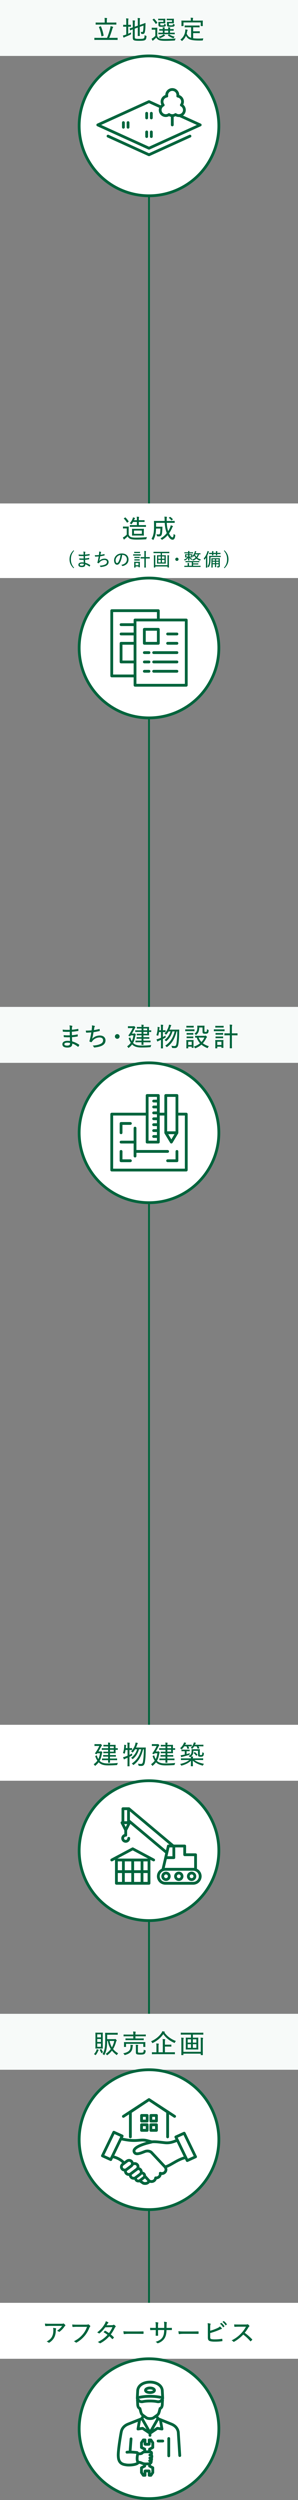 <?xml version="1.0" encoding="UTF-8"?>
<svg id="_レイヤー_2" data-name="レイヤー 2" xmlns="http://www.w3.org/2000/svg" viewBox="0 0 320 2681.5">
  <rect x="0" y="0" width="320" height="2681.5" fill="#808080" stroke="none"/>
  <defs>
    <style>
      .cls-1, .cls-2 {
        fill: #fff;
      }

      .cls-3, .cls-4 {
        fill: none;
      }

      .cls-3, .cls-4, .cls-2 {
        stroke: #00643c;
      }

      .cls-3, .cls-2 {
        stroke-linecap: round;
        stroke-linejoin: round;
        stroke-width: 3px;
      }

      .cls-4 {
        stroke-miterlimit: 10;
        stroke-width: 2px;
      }

      .cls-5 {
        fill: #f7faf9;
      }

      .cls-6 {
        fill: #00643c;
      }
    </style>
  </defs>
  <g id="object_03">
    <line class="cls-4" x1="160" y1="50" x2="160" y2="2630"/>
    <g>
      <rect class="cls-1" y="2470" width="320" height="60"/>
      <path class="cls-6" d="M54.19,2494.74c-1.96,0-3.64.11-5.12.22-.31.03-.42-.11-.48-.34-.17-.62-.31-1.68-.39-2.38,1.79.17,3.39.2,5.74.2h11.79c1.4,0,1.76-.06,2.04-.17.14-.06.31-.14.45-.14.17,0,.36.11.53.28.48.42.9.87,1.29,1.37.28.34.25.67-.14.92-.28.2-.48.48-.67.76-1.29,1.96-3.14,3.89-5.18,5.46-.28.25-.67.22-.95-.03-.53-.42-1.12-.67-1.85-.87,2.35-1.62,4.06-3.22,5.43-5.29h-12.49ZM55.9,2506.1c1.06-2.1,1.37-4.23,1.37-6.8,0-.98-.08-1.62-.25-2.46,1.04.11,2.21.25,2.86.45.5.17.48.56.28.92-.14.31-.22.62-.22,1.26-.03,2.52-.42,5.18-1.62,7.56-1.09,2.16-2.94,4.12-5.18,5.57-.36.2-.73.31-1.06,0-.5-.45-1.2-.87-1.99-1.09,2.83-1.51,4.7-3.16,5.82-5.4Z"/>
      <path class="cls-6" d="M82.97,2495.72c-1.74,0-3.3.08-4.68.17-.34.03-.45-.14-.5-.5-.06-.48-.2-1.57-.2-2.18,1.54.14,3.08.2,5.38.2h9.94c.84,0,1.12-.06,1.46-.25.28-.17.56-.14.84.03.59.39,1.18.92,1.6,1.43.28.36.2.7-.14,1.01-.25.22-.42.5-.64,1.01-1.34,3.44-3.19,6.58-5.46,9.16-2.32,2.63-4.96,4.9-8.15,6.69-.45.25-.84.31-1.18-.06-.45-.48-1.12-.9-1.9-1.18,4.09-2.13,6.64-4.17,9.1-6.97,2.13-2.41,3.81-5.21,4.98-8.54h-10.44Z"/>
      <path class="cls-6" d="M120.24,2493.95c.9-.03,1.23-.14,1.51-.36.31-.22.53-.22.84,0,.48.28,1.12.9,1.54,1.37.25.31.22.59-.11.87-.25.22-.48.45-.73.92-1.2,2.52-2.69,5.01-4.31,7.14,1.12.92,2.24,1.9,3.22,3,.14.17.11.39-.03.59-.28.42-.9,1.01-1.26,1.32-.25.17-.36.17-.53-.03-.84-.98-1.96-2.07-2.97-2.94-2.86,3.19-5.88,5.49-9.41,7.39-.36.22-.62.31-.95,0-.64-.53-1.32-.9-2.07-1.15,4.31-2.16,7.48-4.45,10.44-7.76-1.12-.92-2.55-1.88-4.2-2.77.42-.5.84-1.04,1.34-1.48.14-.14.28-.2.53-.08,1.15.59,2.55,1.51,3.89,2.46,1.48-1.88,2.8-4.14,3.75-6.36l-7.67.17c-2.1,2.74-3.72,4.54-6.08,6.41-.28.22-.56.28-.84.06-.5-.39-1.09-.73-1.79-.98,3.89-3.02,6.19-5.88,7.98-8.96.76-1.29,1.04-2.02,1.29-3.05.78.22,1.85.67,2.55,1.15.39.22.28.64-.06.87-.28.22-.53.53-.7.78-.28.48-.5.84-.95,1.54l5.77-.11Z"/>
      <path class="cls-6" d="M137.32,2503.25c-2.58,0-3.72.31-3.92.31-.31,0-.48-.14-.56-.48-.11-.53-.25-1.62-.34-2.66,1.76.25,3.58.28,6.13.28h8.76c2.02,0,4.12-.03,6.27-.08.36-.03.45.06.45.36.06.59.06,1.34,0,1.96,0,.31-.08.39-.45.36-2.1-.03-4.17-.06-6.13-.06h-10.22Z"/>
      <path class="cls-6" d="M179.8,2496.89c1.48,0,2.97-.03,4.4-.08.34-.03.36.11.36.36.03.53.03,1.15,0,1.68,0,.31-.06.39-.39.36-1.23-.03-2.83-.03-4.31-.03h-1.04c-.11,3.89-.67,6.44-2.07,8.76-1.43,2.35-3.81,4.14-6.8,5.29-.56.25-.67.31-1.01-.03-.62-.64-1.09-1.04-1.85-1.37,3.81-1.23,6.16-2.74,7.53-5.07,1.12-1.96,1.6-4.06,1.68-7.59h-6.58v1.2c0,1.6,0,3.11.08,4.59,0,.25-.11.31-.39.34-.53.03-1.29.03-1.85,0-.31-.03-.42-.08-.42-.36.06-1.43.11-2.86.11-4.51v-1.26h-1.18c-1.48,0-3.36.08-4.42.14-.25,0-.28-.11-.34-.45-.08-.48-.11-1.26-.14-2.1,1.34.08,2.97.11,4.9.11h1.18v-2.18c0-1.48-.03-2.58-.31-4,1.15.08,2.24.22,2.77.39.48.11.36.45.2.87-.17.39-.22,1.2-.22,2.74v2.18h6.64v-2.6c0-1.74-.06-3-.25-4.03.84.08,2.13.25,2.69.42.5.11.5.36.34.84-.17.42-.22,1.01-.22,2.77l-.03,2.6h.95Z"/>
      <path class="cls-6" d="M196.4,2503.25c-2.58,0-3.72.31-3.92.31-.31,0-.48-.14-.56-.48-.11-.53-.25-1.62-.34-2.66,1.76.25,3.58.28,6.13.28h8.76c2.02,0,4.12-.03,6.27-.08.36-.03.45.06.45.36.06.59.06,1.34,0,1.96,0,.31-.08.39-.45.36-2.1-.03-4.17-.06-6.13-.06h-10.22Z"/>
      <path class="cls-6" d="M225.72,2499.94c2.66-.76,5.32-1.74,7.62-2.8,1.46-.7,2.13-1.12,2.83-1.9.78.64,1.54,1.46,1.9,1.93.28.36.22.76-.22.87-.62.14-1.37.48-2.46.98-2.77,1.23-6.24,2.44-9.66,3.39v4.37c0,1.43.31,1.88,1.23,2.1.98.22,2.21.31,3.86.31,2.27,0,4.76-.17,7.45-.62.34-.06.39.03.42.31.08.59.14,1.37.17,1.82,0,.34-.14.42-.5.45-2.94.39-4.76.48-7.9.48-2.3,0-3.86-.2-5.15-.62-1.46-.48-2.13-1.65-2.13-3.78v-10.39c0-2.55,0-3.72-.25-5.01,1.06.08,2.18.25,2.91.45.5.14.39.56.2.9-.25.5-.31,1.37-.31,3.02v3.75ZM237.5,2491.57c.14-.11.2-.08.36,0,1.06.78,2.24,2.1,3.11,3.42.08.11.06.22-.08.36l-1.01.81c-.17.11-.34.08-.45-.11-.84-1.4-1.96-2.66-3.22-3.61l1.29-.87ZM240.08,2489.58c.14-.08.22-.08.36,0,1.15.9,2.35,2.13,3.11,3.28.11.17.11.28-.08.45l-.95.76c-.17.14-.28.08-.39-.08-.78-1.2-1.9-2.52-3.22-3.53l1.18-.87Z"/>
      <path class="cls-6" d="M263.94,2493.25c.95,0,1.34-.03,1.74-.25.2-.11.42-.06.64.11.5.39,1.04.92,1.46,1.48.2.28.14.48-.17.76-.31.25-.62.64-.92,1.12-1.18,2.04-2.46,3.89-3.89,5.68,2.8,2.04,5.35,4.28,7.9,6.92.25.25.28.36.03.7-.42.48-.9.95-1.37,1.37-.22.22-.39.2-.62-.06-2.32-2.72-4.87-5.01-7.5-7.03-3.19,3.3-6.5,5.82-9.77,7.64-.36.2-.62.28-.87-.03-.48-.56-1.15-1.01-1.88-1.37,4.28-2.16,7.31-4.48,10.11-7.42,1.9-1.99,3.64-4.28,5.29-7.28h-7.87c-1.54,0-2.86.08-4.2.17-.25,0-.31-.11-.36-.39-.11-.45-.2-1.51-.2-2.24,1.43.11,2.74.11,4.51.11h7.95Z"/>
    </g>
    <g>
      <rect class="cls-5" y="2160" width="320" height="60"/>
      <path class="cls-6" d="M103.52,2199.21c.17-.45.28-.87.34-1.32.64.2,1.32.42,1.76.64.25.11.36.2.36.34s-.06.2-.2.34c-.17.17-.28.39-.42.73-.64,1.43-1.29,2.66-2.27,3.92-.25.31-.39.45-.53.45-.08,0-.2-.08-.39-.25-.45-.42-.87-.64-1.29-.81,1.34-1.4,2.18-2.88,2.63-4.03ZM105.18,2197.2c-1.76,0-2.32.06-2.49.06-.22,0-.25-.03-.25-.25,0-.2.06-1.23.06-3.72v-9.13c0-2.49-.06-3.56-.06-3.72,0-.25.03-.28.25-.28.17,0,.73.06,2.49.06h2.46c1.79,0,2.32-.06,2.46-.06.25,0,.28.03.28.28,0,.17-.06,1.2-.06,3.72v9.13c0,2.49.06,3.56.06,3.72,0,.22-.03.25-.28.25-.14,0-.67-.06-2.46-.06h-2.46ZM104.42,2185.27h3.98v-3.25h-3.98v3.25ZM108.4,2190.17v-3.16h-3.98v3.16h3.98ZM108.4,2191.9h-3.98v3.5h3.98v-3.5ZM108.45,2197.92c.31-.14.36-.11.48.11.5,1.12,1.04,2.07,1.79,3.05-.42.22-.9.59-1.26.95-.17.17-.25.25-.34.25-.11,0-.22-.17-.42-.5-.56-.9-1.04-1.93-1.48-2.97-.08-.22-.08-.31.17-.42l1.06-.48ZM122.68,2187.17c.42,0,.56-.03.7-.11.14-.08.25-.11.36-.11.17,0,.34.08.92.67.53.59.67.78.67.98,0,.17-.08.28-.2.39-.2.2-.39.59-.56,1.2-.78,2.91-1.79,5.38-3.14,7.56,1.4,1.76,3.16,3.28,5.43,4.59-.34.36-.76.84-1.06,1.4-.17.34-.25.5-.39.5-.11,0-.25-.08-.48-.25-1.82-1.4-3.39-2.86-4.7-4.48-1.29,1.68-2.83,3.19-4.7,4.65-.25.2-.39.28-.5.28-.14,0-.22-.14-.42-.39-.36-.53-.7-.87-1.12-1.15,2.27-1.43,4.06-3.14,5.49-5.12-1.51-2.35-2.58-5.15-3.19-8.68h-.73c-.03,2.52-.14,4.7-.39,6.86-.36,2.88-1.15,5.66-2.46,7.95-.14.28-.25.42-.39.42-.11,0-.22-.11-.42-.31-.5-.5-.87-.76-1.37-.98,1.54-2.07,2.24-4.68,2.63-7.81.28-2.27.31-4.87.31-8.12,0-4.45-.06-6.33-.06-6.5,0-.25.03-.28.31-.28.14,0,1.04.06,3.58.06h5.82c2.52,0,3.36-.06,3.53-.06.22,0,.25.03.25.28v1.6c0,.22-.03.25-.25.25-.17,0-1.01-.06-3.53-.06h-7.53v4.76h7.59ZM117.69,2189.1c.5,2.63,1.32,4.87,2.49,6.83,1.12-2.02,1.93-4.28,2.49-6.83h-4.98Z"/>
      <path class="cls-6" d="M140.12,2195.68c.06-1.04.08-1.71-.06-2.46.81.06,1.57.11,2.27.2.28.06.45.17.45.34,0,.2-.08.31-.17.53-.08.2-.2.67-.28,1.57-.36,3.75-1.9,6.58-7.87,8.26-.25.08-.39.11-.5.11-.22,0-.28-.14-.5-.53-.31-.59-.7-1.06-1.15-1.34,6.08-1.2,7.59-3.5,7.81-6.66ZM138.89,2188.24c-2.8,0-3.75.06-3.92.06-.2,0-.22-.03-.22-.25v-1.43c0-.22.03-.25.22-.25.17,0,1.12.06,3.92.06h4.26v-2.32h-6.5c-2.63,0-3.53.06-3.67.06-.25,0-.28-.03-.28-.25v-1.48c0-.22.03-.25.28-.25.14,0,1.04.06,3.67.06h6.5v-.06c0-1.51-.03-2.27-.22-3.22.87.03,1.71.08,2.44.17.2.03.34.14.34.25,0,.17-.03.31-.11.53-.11.28-.17.9-.17,2.1v.22h7.17c2.63,0,3.53-.06,3.7-.06.22,0,.25.03.25.25v1.48c0,.22-.03.25-.25.25-.17,0-1.06-.06-3.7-.06h-7.17v2.32h4.7c2.83,0,3.78-.06,3.92-.06.25,0,.28.03.28.25v1.43c0,.22-.03.25-.28.25-.14,0-1.09-.06-3.92-.06h-11.23ZM135.33,2195.24c0,.25-.03.28-.25.28h-1.71c-.22,0-.25-.03-.25-.28,0-.17.06-.48.06-2.6v-.81c0-.73-.06-1.12-.06-1.29,0-.22.03-.22.25-.22.17,0,1.12.03,3.84.03h14.78c2.69,0,3.67-.03,3.84-.03.22,0,.25,0,.25.22,0,.17-.06.56-.06,1.15v.95c0,2.13.06,2.46.06,2.6,0,.25-.03.28-.25.28h-1.71c-.22,0-.25-.03-.25-.28v-3.05h-18.54v3.05ZM148.1,2200.58c0,.7.14.87.5.98.39.11.98.17,2.35.17s2.3-.11,2.72-.42c.53-.42.67-1.26.7-2.86.48.28.92.48,1.51.64.59.17.59.2.53.81-.22,1.79-.53,2.49-1.29,3.08-.67.53-1.9.78-4.34.78-2.02,0-2.94-.08-3.78-.36-.53-.2-1.09-.62-1.09-1.85v-5.49c0-1.15-.03-2.21-.17-2.88.81.03,1.51.08,2.18.14.36.06.48.2.48.31,0,.2-.08.36-.17.53-.11.25-.14.5-.14,1.62v4.79Z"/>
      <path class="cls-6" d="M187.83,2190.7c-.17.39-.22.56-.39.56-.11,0-.25-.08-.5-.2-4.84-2.13-8.76-5.21-11.59-9.27-3.02,4.28-6.75,7.17-11.12,9.41-.28.14-.42.22-.53.22-.14,0-.22-.17-.42-.53-.28-.56-.64-1.01-1.06-1.4,5.26-2.35,8.96-5.63,11.2-9.04.48-.67.67-1.18.87-1.82.84.11,1.71.34,2.32.48.28.08.42.2.42.39,0,.14-.08.25-.25.36-.08.06-.17.11-.22.2,3.22,4.4,7.45,7.28,12.32,9.07-.42.45-.73.95-1.04,1.57ZM166.97,2203.3c-2.55,0-3.44.06-3.58.06-.22,0-.25-.03-.25-.25v-1.68c0-.22.03-.25.25-.25.14,0,1.04.06,3.58.06h1.01v-6.22c0-1.51-.03-2.49-.22-3.22.84.03,1.65.08,2.44.17.22.03.36.14.36.28,0,.2-.08.34-.17.53-.14.34-.17.95-.17,2.3v6.16h4.59v-10.95c0-1.48-.03-2.46-.2-3.22.84.03,1.68.08,2.44.17.22.03.39.17.39.28,0,.25-.08.36-.17.56-.17.34-.17.95-.17,2.27v2.74h3.16c2.46,0,3.33-.06,3.5-.06.22,0,.25.03.25.28v1.6c0,.25-.03.28-.25.28-.17,0-1.04-.06-3.5-.06h-3.16v6.1h6.86c2.58,0,3.44-.06,3.61-.06.22,0,.25.03.25.25v1.68c0,.22-.03.25-.25.25-.17,0-1.04-.06-3.61-.06h-17Z"/>
      <path class="cls-6" d="M198.02,2182.3c-2.6,0-3.47.06-3.64.06-.22,0-.25-.03-.25-.25v-1.62c0-.25.03-.28.25-.28.17,0,1.04.06,3.64.06h16.41c2.63,0,3.47-.06,3.64-.06.22,0,.25.03.25.28v1.62c0,.22-.03.25-.25.25-.17,0-1.01-.06-3.64-.06h-7.31v3.28h1.96c2.55,0,3.42-.06,3.58-.06.25,0,.28.03.28.25,0,.17-.06.98-.06,3.08v6.16c0,2.04.06,2.88.06,3.05,0,.22-.03.25-.28.25-.17,0-1.04-.06-3.58-.06h-5.77c-2.55,0-3.39.06-3.58.06-.22,0-.25-.03-.25-.25,0-.17.06-1.01.06-3.05v-6.16c0-2.1-.06-2.91-.06-3.08,0-.22.03-.25.25-.25.2,0,1.04.06,3.58.06h1.79v-3.28h-7.08ZM215.58,2189.22c0-1.34-.03-2.72-.2-3.7.87.06,1.62.11,2.3.2.28.06.42.17.42.36,0,.17-.06.31-.14.48-.11.22-.2.9-.2,2.69v9.32c0,3.58.06,5.29.06,5.46,0,.22-.03.25-.28.25h-1.71c-.22,0-.25-.03-.25-.25v-1.29h-18.65v1.29c0,.22-.03.25-.25.25h-1.74c-.22,0-.25-.03-.25-.25,0-.2.06-1.88.06-5.4v-9.46c0-1.48-.03-2.77-.17-3.64.87.06,1.57.11,2.27.2.28.06.45.2.45.36,0,.22-.11.36-.2.56-.14.28-.17,1.04-.17,2.63v11.45h18.65v-11.51ZM205.11,2190.9v-3.56h-3.58v3.56h3.58ZM205.11,2196.5v-3.92h-3.58v3.92h3.58ZM207.1,2187.34v3.56h3.78v-3.56h-3.78ZM210.88,2192.58h-3.78v3.92h3.78v-3.92Z"/>
    </g>
    <g>
      <rect class="cls-1" y="1850" width="320" height="60"/>
      <path class="cls-6" d="M107.22,1888.85c1.68,1.6,4.2,2.6,8.51,2.6s7.28-.11,10.89-.56c-.34.48-.53,1.01-.64,1.57-.14.7-.17.7-.78.76-2.83.22-5.52.34-9.27.34-3.42,0-7-.53-9.46-2.83l-.53-.5c-.9,1.23-2.02,2.38-3.36,3.5-.22.2-.36.31-.48.31s-.22-.14-.42-.45c-.34-.53-.7-.95-1.12-1.26,1.62-1.18,2.94-2.41,3.98-3.86-.87-1.26-1.57-2.74-2.16-4.51-.17-.36-.17-.42.2-.59l.95-.48c.14-.08.25-.14.31-.14.11,0,.17.11.25.36.45,1.48.92,2.63,1.48,3.61.9-1.71,1.46-3.72,1.79-6.19h-2.88c-.17.28-.36.53-.53.78-.08.14-.14.2-.25.2-.17,0-.39-.08-.92-.31-.64-.25-.84-.34-.84-.48,0-.06.03-.14.11-.25,1.96-2.69,3.42-5.21,4.56-7.76h-2.41c-1.79,0-2.32.06-2.49.06-.22,0-.25-.03-.25-.28v-1.54c0-.25.03-.28.25-.28.17,0,.7.06,2.49.06h2.97c.34,0,.5,0,.62-.06s.2-.11.31-.11c.17,0,.36.17.81.67.42.48.56.73.56.95,0,.2-.11.31-.28.42-.28.17-.5.7-.73,1.09-.7,1.32-1.57,3.02-2.74,4.93h1.9c.28,0,.42-.03.59-.14.14-.08.22-.14.36-.14.2,0,.39.17.81.64.45.5.56.67.56.84,0,.2-.08.28-.25.48-.2.17-.25.45-.34.87-.48,2.97-1.2,5.35-2.38,7.45l.25.22ZM113.63,1887.92c-2.72,0-3.64.06-3.81.06-.22,0-.25-.03-.25-.28v-1.32c0-.25.03-.28.25-.28.17,0,1.09.06,3.81.06h2.46v-2.04h-1.48c-2.55,0-3.42.06-3.58.06-.22,0-.25-.03-.25-.25v-1.26c0-.25.03-.28.25-.28.17,0,1.04.06,3.58.06h1.48v-1.99h-1.65c-2.3,0-3.02.06-3.19.06-.22,0-.25-.03-.25-.22v-1.26c0-.22.03-.25.25-.25.17,0,.9.06,3.19.06h1.65v-2.02h-2.77c-2.69,0-3.58.06-3.75.06-.22,0-.25-.03-.25-.25v-1.32c0-.22.03-.25.25-.25.17,0,1.06.06,3.75.06h2.77v-1.93h-1.29c-2.52,0-3.3.06-3.47.06-.22,0-.25-.03-.25-.25v-1.29c0-.22.03-.25.25-.25.17,0,.95.06,3.47.06h1.29c0-1.12-.03-1.82-.17-2.49.87.03,1.46.08,2.16.2.22.03.36.11.36.25s-.06.25-.14.42c-.14.25-.17.56-.17,1.62h1.9c2.58,0,3.7-.06,3.84-.06.25,0,.28.03.28.25,0,.14-.06.92-.06,2.69v.73c.92,0,1.99-.06,2.13-.06.22,0,.25.03.25.25v1.32c0,.22-.03.25-.25.25-.14,0-1.2-.03-2.13-.06v.78c0,1.76.06,2.55.06,2.69,0,.2-.03.22-.28.22-.14,0-1.26-.06-3.84-.06h-1.9v1.99h2.49c2.58,0,3.42-.06,3.58-.06.22,0,.25.03.25.28v1.26c0,.22-.03.25-.25.25-.17,0-1.01-.06-3.58-.06h-2.49v2.04h3.56c2.74,0,3.67-.06,3.81-.06.22,0,.25.03.25.28v1.32c0,.25-.03.28-.25.28-.14,0-1.06-.06-3.81-.06h-3.56c0,1.6.06,2.38.06,2.49,0,.22-.03.25-.25.25h-1.6c-.28,0-.31-.03-.31-.25,0-.08.03-.92.03-2.49h-2.44ZM118.14,1873.17v1.93h4v-1.93h-4ZM122.14,1876.81h-4v2.02h4v-2.02Z"/>
      <path class="cls-6" d="M134.83,1876.98c-.17,1.2-.42,2.41-.73,3.47-.08.36-.14.53-.28.53-.08,0-.25-.08-.5-.22-.36-.17-.92-.31-1.29-.39.87-2.58,1.2-5.12,1.32-7.28.03-.56.03-1.09-.06-1.68.59.08,1.34.17,1.88.28.28.06.36.17.36.28,0,.14-.03.22-.11.39-.08.2-.14.45-.17.84-.03.42-.11,1.32-.17,1.82h1.85v-1.96c0-1.99-.06-2.77-.22-4,.84.03,1.54.08,2.27.17.22.03.36.14.36.28,0,.17-.08.31-.14.53-.11.34-.17,1.04-.17,2.97v2.02c1.79,0,2.41-.06,2.55-.06.25,0,.28.03.28.22v1.6c0,.22-.03.25-.28.25-.14,0-.76-.06-2.55-.06v5.24c.9-.45,1.82-.92,2.83-1.51,0,.42,0,.92.06,1.43.06.67.03.7-.53,1.01-.78.42-1.57.84-2.35,1.23v4.93c0,3.28.06,4.79.06,4.93,0,.25-.03.25-.25.25h-1.71c-.22,0-.25,0-.25-.25,0-.17.06-1.65.06-4.9v-3.98c-.76.34-1.51.67-2.27.98-.5.22-.78.39-.92.53s-.31.25-.45.25-.25-.08-.36-.31c-.28-.59-.56-1.32-.81-2.02.81-.2,1.62-.45,2.58-.78.76-.28,1.48-.56,2.24-.87v-6.16h-2.1ZM153.67,1876.28c-1.9,7.64-4.76,12.66-9.94,16.55-.25.17-.42.28-.53.28-.14,0-.25-.14-.48-.42-.36-.5-.78-.87-1.2-1.12,5.4-3.67,8.4-8.43,10.11-15.29h-2.35c-1.4,4.68-3.36,7.67-6.33,10.22-.25.22-.39.34-.5.34-.14,0-.25-.14-.48-.39-.36-.42-.81-.81-1.2-1.04,3-2.18,5.24-5.07,6.44-9.13h-2.13c-.62,1.04-1.34,2.07-2.21,3.08-.25.25-.36.39-.5.39-.11,0-.22-.11-.48-.34-.42-.39-.78-.67-1.18-.87,2.27-2.3,3.53-4.7,4.37-7.2.25-.84.42-1.51.5-2.32.67.11,1.34.25,1.99.42.22.06.42.17.42.34s-.06.28-.22.48c-.2.22-.34.64-.56,1.32-.31.92-.67,1.88-1.12,2.8h7c2.24,0,2.97-.06,3.14-.06.25,0,.31.08.31.34-.03.67-.06,1.37-.06,2.02-.06,6.1-.28,9.69-.84,13.16-.45,2.86-1.51,4.31-3.84,4.31-.59,0-1.48-.03-2.3-.08q-.67-.06-.81-.78c-.14-.7-.31-1.2-.53-1.62,1.29.22,2.3.31,3.3.31,1.34,0,1.82-1.09,2.1-2.74.48-3.33.81-6.61.9-12.94h-.78Z"/>
      <path class="cls-6" d="M168.82,1888.85c1.68,1.6,4.2,2.6,8.51,2.6s7.28-.11,10.89-.56c-.34.48-.53,1.01-.64,1.57-.14.7-.17.7-.78.76-2.83.22-5.52.34-9.27.34-3.42,0-7-.53-9.46-2.83l-.53-.5c-.9,1.23-2.02,2.38-3.36,3.5-.22.2-.36.31-.48.31s-.22-.14-.42-.45c-.34-.53-.7-.95-1.12-1.26,1.62-1.18,2.94-2.41,3.98-3.86-.87-1.26-1.57-2.74-2.16-4.51-.17-.36-.17-.42.2-.59l.95-.48c.14-.08.25-.14.31-.14.11,0,.17.11.25.36.45,1.48.92,2.63,1.48,3.61.9-1.71,1.46-3.72,1.79-6.19h-2.88c-.17.28-.36.53-.53.78-.08.14-.14.2-.25.2-.17,0-.39-.08-.92-.31-.64-.25-.84-.34-.84-.48,0-.06.03-.14.11-.25,1.96-2.69,3.42-5.21,4.56-7.76h-2.41c-1.79,0-2.32.06-2.49.06-.22,0-.25-.03-.25-.28v-1.54c0-.25.03-.28.25-.28.17,0,.7.06,2.49.06h2.97c.34,0,.5,0,.62-.06s.2-.11.31-.11c.17,0,.36.17.81.67.42.48.56.73.56.95,0,.2-.11.31-.28.42-.28.17-.5.7-.73,1.09-.7,1.32-1.57,3.02-2.74,4.93h1.9c.28,0,.42-.03.59-.14.14-.08.22-.14.36-.14.2,0,.39.17.81.64.45.5.56.67.56.84,0,.2-.08.28-.25.48-.2.17-.25.45-.34.87-.48,2.97-1.2,5.35-2.38,7.45l.25.22ZM175.23,1887.92c-2.72,0-3.64.06-3.81.06-.22,0-.25-.03-.25-.28v-1.32c0-.25.03-.28.25-.28.17,0,1.09.06,3.81.06h2.46v-2.04h-1.48c-2.55,0-3.42.06-3.58.06-.22,0-.25-.03-.25-.25v-1.26c0-.25.03-.28.25-.28.17,0,1.04.06,3.58.06h1.48v-1.99h-1.65c-2.3,0-3.02.06-3.19.06-.22,0-.25-.03-.25-.22v-1.26c0-.22.03-.25.25-.25.17,0,.9.06,3.19.06h1.65v-2.02h-2.77c-2.69,0-3.58.06-3.75.06-.22,0-.25-.03-.25-.25v-1.32c0-.22.03-.25.25-.25.17,0,1.06.06,3.75.06h2.77v-1.93h-1.29c-2.52,0-3.3.06-3.47.06-.22,0-.25-.03-.25-.25v-1.29c0-.22.03-.25.25-.25.17,0,.95.06,3.47.06h1.29c0-1.12-.03-1.82-.17-2.49.87.03,1.46.08,2.16.2.22.03.36.11.36.25s-.06.25-.14.42c-.14.25-.17.56-.17,1.62h1.9c2.58,0,3.7-.06,3.84-.06.25,0,.28.03.28.25,0,.14-.06.92-.06,2.69v.73c.92,0,1.99-.06,2.13-.06.22,0,.25.03.25.25v1.32c0,.22-.03.25-.25.25-.14,0-1.2-.03-2.13-.06v.78c0,1.76.06,2.55.06,2.69,0,.2-.03.22-.28.22-.14,0-1.26-.06-3.84-.06h-1.9v1.99h2.49c2.58,0,3.42-.06,3.58-.06.22,0,.25.03.25.28v1.26c0,.22-.03.25-.25.25-.17,0-1.01-.06-3.58-.06h-2.49v2.04h3.56c2.74,0,3.67-.06,3.81-.06.22,0,.25.03.25.28v1.32c0,.25-.03.28-.25.28-.14,0-1.06-.06-3.81-.06h-3.56c0,1.6.06,2.38.06,2.49,0,.22-.03.25-.25.25h-1.6c-.28,0-.31-.03-.31-.25,0-.08.03-.92.03-2.49h-2.44ZM179.74,1873.17v1.93h4v-1.93h-4ZM183.74,1876.81h-4v2.02h4v-2.02Z"/>
      <path class="cls-6" d="M197.83,1873.11c-.67,1.04-1.4,1.93-2.32,2.83-.25.25-.39.36-.53.36-.11,0-.25-.11-.5-.36-.36-.39-.76-.64-1.09-.84,1.76-1.54,2.97-3.16,3.81-4.98.17-.36.31-.76.42-1.23.76.11,1.51.28,1.93.39.22.06.34.14.34.31,0,.14-.08.25-.22.36-.14.11-.28.28-.45.64l-.42.81h3.75c2.24,0,2.94-.06,3.08-.06.22,0,.25.03.25.28v1.29c0,.22-.03.25-.25.25-.14,0-.84-.06-3.08-.06h-.36c.36.59.67,1.26.98,1.99.11.22.06.28-.25.36l-1.23.28c-.36.08-.45.08-.53-.2-.22-.76-.56-1.65-1.01-2.44h-2.3ZM198.19,1887.78c-2.6,0-3.5.06-3.67.06-.22,0-.25-.03-.25-.25v-1.4c0-.22.03-.25.25-.25.17,0,1.06.06,3.67.06h6.8c0-.64,0-1.15-.11-1.79-.08.08-.2.14-.31.2-.22.14-.36.22-.5.22s-.28-.11-.5-.34c-.36-.36-.7-.64-1.15-.84,2.74-1.34,3.33-2.38,3.33-5.94,0-.59-.06-.9-.06-1.06,0-.25.03-.28.28-.28.17,0,.73.06,2.69.06h2.94c1.99,0,2.58-.06,2.77-.06.22,0,.25.03.25.28,0,.17-.06.76-.06,2.16v2.69c0,.7.06.9.2,1.01.2.17.42.17.95.17.59,0,.95-.08,1.2-.45.2-.28.34-.9.36-2.6.31.22.62.39,1.12.56.56.2.53.25.5.81-.08,1.4-.25,2.24-.84,2.8-.53.5-1.34.67-2.52.67s-1.71-.06-2.16-.31c-.45-.25-.76-.7-.76-1.65v-4.4h-4.96c0,3.19-.67,4.76-2.44,6.08.64.03,1.23.08,1.82.14.25.03.39.14.39.28,0,.2-.08.31-.14.5-.08.22-.17.48-.17,1.09h7.14c2.63,0,3.53-.06,3.67-.06.22,0,.25.03.25.25v1.4c0,.22-.03.25-.25.25-.14,0-1.04-.06-3.67-.06h-5.46c2.49,1.9,5.68,3.11,10.25,4.09-.36.39-.7.84-.92,1.34-.28.62-.34.64-1.01.45-4.12-1.18-7.42-2.74-10.08-5.21.03,3.19.17,5.26.17,5.74,0,.22-.03.25-.25.25h-1.82c-.2,0-.22-.03-.22-.25,0-.48.11-2.46.14-5.66-2.69,2.52-5.82,4.06-9.72,5.15-.67.17-.73.17-1.04-.45-.22-.45-.56-.95-.87-1.23,4.45-.98,7.36-2.21,9.83-4.23h-5.1ZM200.38,1878.32v3.08c1.04-.25,2.18-.62,3.44-1.04-.11.36-.14.67-.17,1.06-.06.73-.06.7-.7.9-2.24.73-4.4,1.34-6.69,1.88-.53.11-.84.25-.98.36-.14.11-.28.17-.42.17s-.25-.08-.34-.31c-.22-.59-.42-1.18-.59-1.76.84-.11,1.65-.22,2.66-.42.59-.11,1.18-.22,1.79-.36v-3.56h-.56c-1.93,0-2.52.06-2.69.06-.22,0-.25-.03-.25-.25v-1.29c0-.22.03-.25.25-.25.17,0,.76.06,2.69.06h2.91c1.93,0,2.52-.06,2.69-.06.22,0,.25.03.25.25v1.29c0,.22-.03.25-.25.25-.17,0-.76-.06-2.69-.06h-.36ZM208.5,1873.11c-.48.76-1.01,1.51-1.65,2.24-.25.28-.39.39-.5.39-.14,0-.25-.11-.48-.31-.36-.34-.7-.53-1.04-.7,1.29-1.34,2.32-2.8,2.97-4.54.17-.45.28-.78.39-1.32.73.11,1.29.22,1.76.34.25.06.39.14.39.31s-.08.25-.2.36c-.2.17-.28.39-.45.81l-.31.7h5.07c2.66,0,3.58-.06,3.72-.06.22,0,.25.03.25.28v1.29c0,.22-.03.25-.25.25-.14,0-1.06-.06-3.72-.06h-1.34c.36.56.67,1.15,1.01,1.82.08.2.03.28-.28.36l-1.2.31c-.36.08-.42.08-.5-.17-.28-.78-.64-1.6-1.12-2.32h-2.52ZM208.94,1879.38c.14-.11.2-.17.28-.17.06,0,.11.06.22.17.9.73,1.76,1.6,2.49,2.52.17.22.14.25-.11.48l-.81.67c-.14.11-.22.17-.28.17-.08,0-.14-.08-.25-.22-.7-.98-1.48-1.82-2.38-2.58-.08-.08-.14-.14-.14-.2s.06-.11.2-.22l.78-.62Z"/>
    </g>
    <g>
      <rect class="cls-5" y="1080" width="320" height="60"/>
      <path class="cls-6" d="M75.01,1112.55c-2.04.06-4.17.06-6.13-.11-.28,0-.36-.08-.39-.39-.06-.45-.11-1.29-.11-1.79,2.07.25,4.42.31,6.58.2-.03-1.23-.06-2.52-.06-3.75-2.72.08-4.93.08-7.08-.14-.25-.03-.34-.11-.36-.34-.06-.53-.11-1.06-.14-1.9,2.44.31,4.98.34,7.59.25,0-1.09-.03-1.88-.03-2.86-.06-.76-.11-1.23-.31-1.88,1.18.08,2.16.22,2.8.42.34.11.45.48.28.73-.2.36-.34.78-.36,1.32-.06.76-.06,1.29-.08,2.18,2.58-.2,4.68-.53,6.52-.9.25-.06.34,0,.36.25.08.59.11,1.18.11,1.6,0,.28-.08.34-.25.34-2.1.36-4.14.67-6.78.84,0,1.26.03,2.55.06,3.72,2.13-.14,3.75-.39,5.85-.84.25-.06.34,0,.36.2.03.42.06,1.09.06,1.71,0,.22-.08.31-.34.34-1.93.34-3.58.56-5.85.7.03,1.57.08,3,.2,4.54,2.58.73,5.04,1.82,7.42,3.5.2.17.22.28.14.56-.14.45-.56,1.18-.92,1.57-.17.22-.31.25-.53.08-2.02-1.57-3.81-2.63-5.99-3.39,0,3.08-1.74,4.31-5.35,4.31s-5.29-1.37-5.29-3.58,2.04-3.67,5.38-3.67c.92,0,1.79.03,2.83.17-.08-1.46-.14-2.63-.17-3.98ZM72.4,1118.32c-2.18,0-3.3.7-3.3,1.62,0,.98,1.01,1.57,2.97,1.57,1.2,0,2.27-.31,2.72-.87.31-.36.48-.95.42-1.96-.9-.22-1.9-.36-2.8-.36Z"/>
      <path class="cls-6" d="M98.72,1102.41c.11-1.09.11-1.82-.06-2.58,1.23.11,2.18.28,2.8.5.28.11.42.22.42.42,0,.14-.08.31-.17.42-.17.22-.34.62-.42.98-.17.95-.25,1.62-.42,2.72,1.57-.22,3.84-.67,5.66-1.15.31-.11.39-.08.45.22.08.5.14,1.04.14,1.57,0,.25-.06.34-.31.39-2.3.5-4.09.87-6.36,1.18-.42,2.6-.87,4.73-1.46,7.08,2.3-2.38,5.26-3.5,8.26-3.5,3.84,0,6.05,2.35,6.05,5.18,0,2.32-1.01,4.12-3.28,5.46-1.68.98-4.09,1.65-7.08,2.07-.56.11-1.12.17-1.68.17-.22,0-.39-.11-.56-.5-.34-.7-.67-1.15-1.18-1.57,3.95-.25,5.94-.7,8.15-1.65,2.02-.9,3.02-2.21,3.02-4.03s-1.32-3.02-3.7-3.02c-3.11,0-6.08,1.57-7.67,3.7-.25.34-.5.67-.73.98-.17.28-.25.39-.48.36-.45-.03-1.2-.31-1.65-.48-.31-.17-.45-.28-.45-.48,0-.11.03-.28.11-.5.14-.48.22-.84.34-1.18.62-2.52,1.12-4.87,1.57-7.84-1.6.14-3.53.25-5.15.28-.28,0-.39-.11-.45-.36-.08-.28-.22-1.12-.31-1.85,2.1.03,4.12-.06,6.24-.25.14-.95.22-1.76.34-2.74Z"/>
      <path class="cls-6" d="M128.43,1111.68c0,1.37-1.12,2.52-2.52,2.52s-2.52-1.15-2.52-2.52,1.15-2.52,2.52-2.52,2.52,1.12,2.52,2.52Z"/>
      <path class="cls-6" d="M143.13,1118.85c1.68,1.6,4.2,2.6,8.51,2.6s7.28-.11,10.89-.56c-.34.48-.53,1.01-.64,1.57-.14.7-.17.7-.78.76-2.83.22-5.52.34-9.27.34-3.42,0-7-.53-9.46-2.83l-.53-.5c-.9,1.23-2.02,2.38-3.36,3.5-.22.2-.36.31-.48.31s-.22-.14-.42-.45c-.34-.53-.7-.95-1.12-1.26,1.62-1.18,2.94-2.41,3.98-3.86-.87-1.26-1.57-2.74-2.16-4.51-.17-.36-.17-.42.2-.59l.95-.48c.14-.08.25-.14.31-.14.11,0,.17.11.25.36.45,1.48.92,2.63,1.48,3.61.9-1.71,1.46-3.72,1.79-6.19h-2.88c-.17.28-.36.53-.53.78-.08.14-.14.2-.25.2-.17,0-.39-.08-.92-.31-.64-.25-.84-.34-.84-.48,0-.06.03-.14.11-.25,1.96-2.69,3.42-5.21,4.56-7.76h-2.41c-1.79,0-2.32.06-2.49.06-.22,0-.25-.03-.25-.28v-1.54c0-.25.03-.28.25-.28.17,0,.7.06,2.49.06h2.97c.34,0,.5,0,.62-.06s.2-.11.31-.11c.17,0,.36.17.81.67.42.48.56.73.56.95,0,.2-.11.31-.28.42-.28.17-.5.7-.73,1.09-.7,1.32-1.57,3.02-2.74,4.93h1.9c.28,0,.42-.03.59-.14.14-.08.22-.14.36-.14.2,0,.39.17.81.64.45.5.56.67.56.84,0,.2-.08.28-.25.48-.2.17-.25.45-.34.87-.48,2.97-1.2,5.35-2.38,7.45l.25.22ZM149.54,1117.92c-2.72,0-3.64.06-3.81.06-.22,0-.25-.03-.25-.28v-1.32c0-.25.03-.28.25-.28.17,0,1.09.06,3.81.06h2.46v-2.04h-1.48c-2.55,0-3.42.06-3.58.06-.22,0-.25-.03-.25-.25v-1.26c0-.25.03-.28.25-.28.17,0,1.04.06,3.58.06h1.48v-1.99h-1.65c-2.3,0-3.02.06-3.19.06-.22,0-.25-.03-.25-.22v-1.26c0-.22.03-.25.25-.25.17,0,.9.06,3.19.06h1.65v-2.02h-2.77c-2.69,0-3.58.06-3.75.06-.22,0-.25-.03-.25-.25v-1.32c0-.22.03-.25.25-.25.17,0,1.06.06,3.75.06h2.77v-1.93h-1.29c-2.52,0-3.3.06-3.47.06-.22,0-.25-.03-.25-.25v-1.29c0-.22.03-.25.25-.25.17,0,.95.06,3.47.06h1.29c0-1.12-.03-1.82-.17-2.49.87.03,1.46.08,2.16.2.22.03.36.11.36.25s-.06.25-.14.42c-.14.25-.17.56-.17,1.62h1.9c2.58,0,3.7-.06,3.84-.06.25,0,.28.03.28.25,0,.14-.06.92-.06,2.69v.73c.92,0,1.99-.06,2.13-.06.22,0,.25.03.25.25v1.32c0,.22-.03.25-.25.25-.14,0-1.2-.03-2.13-.06v.78c0,1.76.06,2.55.06,2.69,0,.2-.03.22-.28.22-.14,0-1.26-.06-3.84-.06h-1.9v1.99h2.49c2.58,0,3.42-.06,3.58-.06.22,0,.25.03.25.28v1.26c0,.22-.03.25-.25.25-.17,0-1.01-.06-3.58-.06h-2.49v2.04h3.56c2.74,0,3.67-.06,3.81-.06.22,0,.25.03.25.28v1.32c0,.25-.03.28-.25.28-.14,0-1.06-.06-3.81-.06h-3.56c0,1.6.06,2.38.06,2.49,0,.22-.03.25-.25.25h-1.6c-.28,0-.31-.03-.31-.25,0-.08.03-.92.03-2.49h-2.44ZM154.05,1103.17v1.93h4v-1.93h-4ZM158.05,1106.81h-4v2.02h4v-2.02Z"/>
      <path class="cls-6" d="M170.74,1106.98c-.17,1.2-.42,2.41-.73,3.47-.08.36-.14.53-.28.53-.08,0-.25-.08-.5-.22-.36-.17-.92-.31-1.29-.39.87-2.58,1.2-5.12,1.32-7.28.03-.56.03-1.09-.06-1.68.59.08,1.34.17,1.88.28.28.06.36.17.36.28,0,.14-.03.22-.11.39-.08.2-.14.45-.17.84-.03.42-.11,1.32-.17,1.82h1.85v-1.96c0-1.99-.06-2.77-.22-4,.84.03,1.54.08,2.27.17.22.03.36.14.36.28,0,.17-.08.31-.14.53-.11.34-.17,1.04-.17,2.97v2.02c1.79,0,2.41-.06,2.55-.06.25,0,.28.03.28.22v1.6c0,.22-.03.25-.28.25-.14,0-.76-.06-2.55-.06v5.24c.9-.45,1.82-.92,2.83-1.51,0,.42,0,.92.06,1.43.06.67.03.7-.53,1.01-.78.42-1.57.84-2.35,1.23v4.93c0,3.28.06,4.79.06,4.93,0,.25-.03.25-.25.25h-1.71c-.22,0-.25,0-.25-.25,0-.17.06-1.65.06-4.9v-3.98c-.76.34-1.51.67-2.27.98-.5.22-.78.39-.92.53s-.31.25-.45.25-.25-.08-.36-.31c-.28-.59-.56-1.32-.81-2.02.81-.2,1.62-.45,2.58-.78.76-.28,1.48-.56,2.24-.87v-6.16h-2.1ZM189.58,1106.28c-1.9,7.64-4.76,12.66-9.94,16.55-.25.17-.42.28-.53.28-.14,0-.25-.14-.48-.42-.36-.5-.78-.87-1.2-1.12,5.4-3.67,8.4-8.43,10.11-15.29h-2.35c-1.4,4.68-3.36,7.67-6.33,10.22-.25.22-.39.34-.5.34-.14,0-.25-.14-.48-.39-.36-.42-.81-.81-1.2-1.04,3-2.18,5.24-5.07,6.44-9.13h-2.13c-.62,1.04-1.34,2.07-2.21,3.08-.25.25-.36.39-.5.39-.11,0-.22-.11-.48-.34-.42-.39-.78-.67-1.18-.87,2.27-2.3,3.53-4.7,4.37-7.2.25-.84.42-1.51.5-2.32.67.11,1.34.25,1.99.42.22.06.42.17.42.34s-.06.28-.22.48c-.2.22-.34.64-.56,1.32-.31.92-.67,1.88-1.12,2.8h7c2.24,0,2.97-.06,3.14-.06.25,0,.31.08.31.34-.03.67-.06,1.37-.06,2.02-.06,6.1-.28,9.69-.84,13.16-.45,2.86-1.51,4.31-3.84,4.31-.59,0-1.48-.03-2.3-.08q-.67-.06-.81-.78c-.14-.7-.31-1.2-.53-1.62,1.29.22,2.3.31,3.3.31,1.34,0,1.82-1.09,2.1-2.74.48-3.33.81-6.61.9-12.94h-.78Z"/>
      <path class="cls-6" d="M202.1,1106.02c-2.13,0-2.8.06-2.94.06-.22,0-.25-.03-.25-.28v-1.51c0-.22.03-.25.25-.25.14,0,.81.06,2.94.06h3.5c2.13,0,2.8-.06,2.97-.06.22,0,.25.03.25.25v1.51c0,.25-.03.28-.25.28-.17,0-.84-.06-2.97-.06h-3.5ZM200.36,1124.45c-.25,0-.28-.03-.28-.28,0-.17.06-.76.06-4.14v-1.74c0-1.71-.06-2.35-.06-2.55,0-.22.03-.22.28-.22.17,0,.7.03,2.46.03h2.3c1.76,0,2.3-.03,2.46-.03.25,0,.28,0,.28.22,0,.17-.06.78-.06,2.07v1.9c0,3.22.06,3.78.06,3.95,0,.22-.03.25-.28.25h-1.48c-.22,0-.25-.03-.25-.25v-1.04h-3.72v1.54c0,.25-.03.28-.28.28h-1.48ZM202.88,1102.13c-1.79,0-2.32.06-2.49.06-.22,0-.25-.03-.25-.25v-1.43c0-.25.03-.28.25-.28.17,0,.7.06,2.49.06h2.35c1.82,0,2.32-.06,2.49-.06.22,0,.25.03.25.28v1.43c0,.22-.03.25-.25.25-.17,0-.67-.06-2.49-.06h-2.35ZM202.97,1109.78c-1.68,0-2.18.06-2.32.06-.22,0-.25-.03-.25-.28v-1.4c0-.2.03-.22.25-.22.14,0,.64.06,2.32.06h2.04c1.68,0,2.18-.06,2.32-.06.22,0,.25.03.25.22v1.4c0,.25-.03.28-.25.28-.14,0-.64-.06-2.32-.06h-2.04ZM202.97,1113.53c-1.68,0-2.18.06-2.32.06-.22,0-.25-.03-.25-.28v-1.37c0-.22.03-.25.25-.25.14,0,.64.06,2.32.06h2.04c1.68,0,2.18-.06,2.32-.06.22,0,.25.03.25.25v1.37c0,.25-.03.28-.25.28-.14,0-.64-.06-2.32-.06h-2.04ZM202.13,1120.84h3.72v-3.53h-3.72v3.53ZM219.77,1110.98c.34,0,.48-.03.62-.11.08-.06.22-.11.36-.11.17,0,.42.17.87.64.48.53.67.78.67.95,0,.2-.11.34-.31.45-.2.11-.36.28-.62.84-.87,1.88-2.02,3.7-3.56,5.35,1.79,1.4,3.95,2.38,6.47,3.16-.39.45-.73.92-.98,1.46-.2.42-.25.59-.45.59-.11,0-.25-.06-.5-.17-2.24-.95-4.28-2.07-6.05-3.56-1.68,1.48-3.72,2.77-6.16,3.75-.25.08-.39.14-.5.14-.2,0-.25-.14-.48-.53-.28-.5-.62-.92-1.06-1.23,2.66-.84,4.9-2.1,6.69-3.58-1.48-1.6-2.66-3.58-3.56-6.1-.95,0-1.37.03-1.46.03-.22,0-.25-.03-.25-.31v-1.48c0-.2.03-.22.25-.22.14,0,.95.06,3.39.06h6.61ZM213.94,1102.1c-.03,3.86-1.01,5.96-2.94,7.59-.25.22-.39.34-.53.34s-.28-.11-.53-.39c-.34-.36-.78-.73-1.2-.9,1.88-1.23,3.16-2.83,3.16-6.44,0-1.23-.06-1.82-.06-1.96,0-.22.03-.25.25-.25.17,0,.64.06,2.35.06h2.46c1.74,0,2.27-.06,2.41-.06.25,0,.28.03.28.25,0,.14-.06.81-.06,2.32v2.88c0,.59.03.95.22,1.12.17.14.42.2,1.04.2s.92-.17,1.12-.48c.2-.34.31-1.04.31-2.52.34.25.84.5,1.26.64.56.2.56.25.53.84-.08,1.54-.34,2.32-.92,2.83-.48.45-1.29.62-2.66.62-1.15,0-1.82-.11-2.18-.34-.59-.34-.78-.95-.78-1.99v-4.37h-3.53ZM213.3,1112.88c.76,1.9,1.76,3.44,3,4.73,1.4-1.46,2.44-3.08,3.11-4.73h-6.1Z"/>
      <path class="cls-6" d="M232.98,1106.05c-2.21,0-2.94.06-3.08.06-.22,0-.25-.03-.25-.31v-1.51c0-.22.03-.25.25-.25.14,0,.87.06,3.08.06h4.82c2.21,0,2.94-.06,3.11-.06.2,0,.22.03.22.25v1.51c0,.28-.03.31-.22.31-.17,0-.9-.06-3.11-.06h-4.82ZM231.44,1124.42c-.25,0-.28,0-.28-.25,0-.17.06-.76.06-4.14v-1.76c0-1.71-.06-2.35-.06-2.52,0-.22.03-.25.28-.25.14,0,.73.06,2.55.06h3.08c1.82,0,2.41-.06,2.6-.06.22,0,.25.03.25.25,0,.14-.06.78-.06,2.07v1.88c0,3.25.06,3.81.06,3.98,0,.22-.03.25-.25.25h-1.65c-.22,0-.25-.03-.25-.25v-1.01h-4.45v1.51c0,.25-.03.25-.25.25h-1.62ZM234.05,1102.16c-1.88,0-2.44.06-2.6.06-.22,0-.25-.03-.25-.25v-1.46c0-.22.03-.25.25-.25.17,0,.73.06,2.6.06h3.22c1.85,0,2.41-.06,2.55-.06.28,0,.31.03.31.25v1.46c0,.22-.03.25-.31.25-.14,0-.7-.06-2.55-.06h-3.22ZM234.13,1109.8c-1.76,0-2.27.06-2.41.06-.22,0-.25-.03-.25-.25v-1.4c0-.25.03-.28.25-.28.14,0,.64.06,2.41.06h2.8c1.71,0,2.21-.06,2.38-.06.25,0,.28.03.28.28v1.4c0,.22-.03.25-.28.25-.17,0-.67-.06-2.38-.06h-2.8ZM231.47,1111.99c0-.25.03-.28.25-.28.14,0,.64.06,2.41.06h2.8c1.71,0,2.21-.06,2.38-.06.25,0,.28.03.28.28v1.4c0,.22-.03.25-.28.25-.17,0-.67-.06-2.38-.06h-2.8c-1.76,0-2.27.06-2.41.06-.22,0-.25-.03-.25-.25v-1.4ZM233.32,1120.84h4.45v-3.5h-4.45v3.5ZM246.79,1102.97c0-1.99-.03-2.77-.2-4,.87.03,1.68.08,2.38.17.22.03.39.17.39.28,0,.17-.06.31-.14.53-.11.31-.2,1.01-.2,2.97v5.43h2.13c2.63,0,3.5-.06,3.64-.06.22,0,.25.03.25.28v1.71c0,.22-.03.25-.25.25-.14,0-1.01-.06-3.64-.06h-2.13v8.71c0,3.28.06,4.79.06,4.93,0,.22-.03.25-.22.25h-1.88c-.22,0-.25-.03-.25-.25,0-.14.06-1.65.06-4.9v-8.74h-1.9c-2.6,0-3.47.06-3.64.06-.22,0-.25-.03-.25-.25v-1.71c0-.25.03-.28.25-.28.17,0,1.04.06,3.64.06h1.9v-5.38Z"/>
    </g>
    <g>
      <rect class="cls-1" y="540" width="320" height="80"/>
      <path class="cls-6" d="M138.16,573.43c.56,1.29,1.15,2.04,2.38,2.58.98.42,2.86.64,5.4.64,3.61,0,7.76-.17,11.93-.59-.34.45-.53,1.06-.64,1.65-.08.73-.08.7-.78.76-3.61.22-7.06.31-9.91.31-3,0-5.4-.25-6.75-.84-1.29-.59-2.04-1.43-2.69-2.66-.87.9-1.88,1.76-2.94,2.63-.28.25-.48.42-.56.56-.11.2-.22.25-.36.25-.11,0-.25-.08-.36-.28-.34-.56-.64-1.23-.95-1.96.76-.36,1.23-.64,1.71-.98.81-.59,1.68-1.32,2.44-2.07v-6.64h-1.74c-1.48,0-1.85.06-1.96.06-.28,0-.31-.03-.31-.25v-1.62c0-.22.03-.25.31-.25.11,0,.48.06,1.96.06h1.6c1.48,0,1.9-.06,2.04-.06.22,0,.25.03.25.25,0,.17-.06.9-.06,2.63v5.82ZM134.24,555.12c.14-.11.22-.14.31-.14s.17.03.25.11c1.18,1.18,2.27,2.52,3.3,4.03.14.2.14.25-.17.48l-1.09.84c-.14.11-.25.17-.34.17-.06,0-.11-.06-.2-.17-1.01-1.6-2.07-2.97-3.25-4.14-.17-.2-.14-.25.17-.45l1.01-.73ZM143.56,565.08c-2.77,0-3.7.06-3.86.06-.25,0-.28-.03-.28-.25v-1.48c0-.22.03-.25.28-.25.17,0,1.09.06,3.86.06h3.42v-3.42h-4.03c-.42.7-.87,1.4-1.37,2.07-.22.28-.34.42-.48.42-.11,0-.25-.08-.45-.25-.42-.36-.95-.64-1.34-.78,1.54-1.65,2.41-3.33,2.94-4.56.28-.64.42-1.23.48-1.79.76.17,1.4.39,1.96.62.22.11.36.2.36.34,0,.17-.11.28-.25.39-.17.14-.34.39-.56.95l-.34.76h3.08v-.92c0-1.26-.03-1.9-.2-2.83.87,0,1.6.06,2.24.14.22.03.36.11.36.28,0,.14-.03.25-.14.45-.11.22-.17.7-.17,1.82v1.06h2.44c2.52,0,3.33-.06,3.47-.06.22,0,.25.03.25.28v1.46c0,.2-.03.22-.25.22-.14,0-.95-.06-3.47-.06h-2.44v3.42h3.5c2.8,0,3.75-.06,3.89-.06.25,0,.28.03.28.25v1.48c0,.22-.03.25-.28.25-.14,0-1.09-.06-3.89-.06h-9.02ZM150.76,567.21c2.49,0,3.33-.06,3.5-.06.22,0,.25.03.25.25,0,.17-.06.67-.06,2.18v2.46c0,1.48.06,2.02.06,2.16,0,.25-.03.28-.25.28-.17,0-1.01-.06-3.5-.06h-5.26c-2.46,0-3.33.06-3.5.06-.22,0-.25-.03-.25-.28,0-.17.06-.67.06-2.16v-2.46c0-1.51-.06-1.99-.06-2.18,0-.22.03-.25.25-.25.17,0,1.04.06,3.5.06h5.26ZM152.3,569.06h-8.4v3.5h8.4v-3.5Z"/>
      <path class="cls-6" d="M179.07,560.8c.2,3.56.7,6.41,1.51,8.9.81-1.26,1.48-2.52,1.99-3.75.34-.87.62-1.68.76-2.55.76.2,1.54.5,2.02.76.22.14.36.25.36.39,0,.2-.2.36-.36.56-.2.22-.36.62-.67,1.37-.87,1.96-1.9,3.86-3.14,5.63,1.18,2.66,2.74,4.31,3.64,4.28.7,0,1.12-.95,1.26-3.75.28.34.7.62,1.2.87.64.34.64.36.56,1.04-.36,3-1.29,4.31-2.86,4.37-1.88.03-3.78-1.93-5.29-4.93-1.6,1.85-3.44,3.47-5.6,4.76-.28.17-.42.25-.56.25-.17,0-.28-.17-.5-.5-.31-.45-.7-.76-1.09-1.04,2.69-1.4,4.96-3.42,6.78-5.66-1.2-3-1.93-6.44-2.21-11h-9.27v4.14h4.17c1.76,0,2.27-.06,2.41-.06.22,0,.28.06.28.31-.06.98-.08,2.1-.14,3-.11,2.04-.2,3.44-.56,4.82-.39,1.54-1.4,2.35-3,2.35-.59,0-1.01-.03-1.62-.08-.53-.06-.56-.06-.67-.78-.11-.59-.28-1.12-.53-1.51,1.04.17,1.71.22,2.44.22s1.2-.17,1.43-1.23c.25-.92.34-2.66.42-5.04h-4.65c-.06,2.02-.22,3.58-.45,5.12-.36,2.1-.92,4.4-2.32,6.78-.17.28-.25.42-.36.42s-.22-.11-.45-.36c-.39-.48-.92-.87-1.32-1.12,1.43-2.02,2.02-4.37,2.35-6.55.25-1.82.36-3.67.36-6.64,0-3.84-.06-5.43-.06-5.57,0-.28.03-.31.28-.31.17,0,1.12.06,3.84.06h7.34c-.03-.31-.03-.67-.03-1.01-.03-1.85-.03-2.44-.22-3.64.92.06,1.57.08,2.35.17.25.03.39.17.39.31,0,.22-.08.36-.14.48-.11.28-.17.9-.14,2.6v1.09h4.51c2.72,0,3.64-.06,3.81-.06.22,0,.25.03.25.31v1.57c0,.25-.03.28-.25.28-.17,0-1.09-.06-3.81-.06h-4.42ZM182.4,554.53c.25-.2.31-.2.5-.06.87.59,1.82,1.4,2.63,2.38.14.17.14.28-.14.48l-.9.7c-.17.14-.28.2-.36.2s-.14-.03-.2-.14c-.76-1.06-1.65-1.85-2.46-2.46-.11-.08-.17-.14-.17-.2,0-.08.08-.17.22-.28l.87-.62Z"/>
      <path class="cls-6" d="M79.57,590.75c-2.53,2.94-3.41,5.63-3.41,9.12s.88,6.16,3.41,9.1l-.59.51c-2.96-2.84-4.33-5.8-4.33-9.61s1.37-6.76,4.33-9.63l.59.51Z"/>
      <path class="cls-6" d="M89.81,600.48c-1.43.04-2.92.04-4.29-.08-.2,0-.25-.06-.27-.27-.04-.31-.08-.9-.08-1.25,1.45.18,3.1.22,4.61.14-.02-.86-.04-1.76-.04-2.63-1.9.06-3.45.06-4.96-.1-.18-.02-.24-.08-.25-.24-.04-.37-.08-.75-.1-1.33,1.71.22,3.49.24,5.31.18,0-.76-.02-1.31-.02-2-.04-.53-.08-.86-.22-1.31.82.06,1.51.16,1.96.29.24.08.31.33.2.51-.14.25-.23.55-.25.92-.04.53-.04.9-.06,1.53,1.8-.14,3.27-.37,4.57-.63.18-.04.24,0,.25.18.06.41.08.82.08,1.12,0,.2-.06.24-.18.24-1.47.25-2.9.47-4.75.59,0,.88.02,1.78.04,2.61,1.49-.1,2.63-.27,4.1-.59.18-.04.24,0,.25.14.02.29.04.76.04,1.2,0,.16-.06.22-.24.24-1.35.24-2.51.39-4.1.49.02,1.1.06,2.1.14,3.18,1.8.51,3.53,1.27,5.2,2.45.14.12.16.2.1.39-.1.31-.39.82-.65,1.1-.12.16-.22.18-.37.06-1.41-1.1-2.67-1.84-4.2-2.37,0,2.16-1.22,3.02-3.75,3.02s-3.71-.96-3.71-2.51,1.43-2.57,3.76-2.57c.65,0,1.25.02,1.98.12-.06-1.02-.1-1.84-.12-2.78ZM87.98,604.52c-1.53,0-2.31.49-2.31,1.14,0,.69.71,1.1,2.08,1.1.84,0,1.59-.22,1.9-.61.22-.25.33-.67.29-1.37-.63-.16-1.33-.25-1.96-.25Z"/>
      <path class="cls-6" d="M106.41,593.38c.08-.76.08-1.27-.04-1.8.86.08,1.53.2,1.96.35.2.08.29.16.29.29,0,.1-.06.22-.12.29-.12.16-.24.43-.29.69-.12.67-.18,1.14-.29,1.9,1.1-.16,2.69-.47,3.96-.8.22-.08.27-.06.31.16.06.35.1.73.1,1.1,0,.18-.04.24-.22.27-1.61.35-2.86.61-4.45.82-.29,1.82-.61,3.31-1.02,4.96,1.61-1.67,3.69-2.45,5.78-2.45,2.69,0,4.24,1.65,4.24,3.63,0,1.63-.71,2.88-2.29,3.82-1.18.69-2.86,1.16-4.96,1.45-.39.08-.78.12-1.18.12-.16,0-.27-.08-.39-.35-.24-.49-.47-.8-.82-1.1,2.76-.18,4.16-.49,5.71-1.16,1.41-.63,2.12-1.55,2.12-2.82s-.92-2.12-2.59-2.12c-2.18,0-4.25,1.1-5.37,2.59-.18.24-.35.47-.51.69-.12.2-.18.27-.33.25-.31-.02-.84-.22-1.16-.33-.22-.12-.31-.2-.31-.33,0-.08.02-.2.08-.35.1-.33.16-.59.24-.82.43-1.76.78-3.41,1.1-5.49-1.12.1-2.47.18-3.61.2-.2,0-.27-.08-.31-.25-.06-.2-.16-.78-.22-1.29,1.47.02,2.88-.04,4.37-.18.1-.67.16-1.24.24-1.92Z"/>
      <path class="cls-6" d="M128.69,603.61c-.84,1.45-1.78,2.12-3.08,2.12-1.57,0-3.12-1.71-3.12-4.71,0-1.84.82-3.73,2.25-5.1,1.53-1.47,3.53-2.29,6.08-2.29,4.55,0,7.2,2.69,7.2,6.51,0,3.39-2,5.84-6.14,6.98-.31.08-.47.02-.67-.27-.16-.25-.47-.63-1.02-.94,3.65-.78,6.04-2.57,6.04-6.02,0-2.65-2.04-4.76-5.02-4.76-.39,3.31-1.31,6.47-2.53,8.49ZM125.85,597.01c-1.16,1.2-1.73,2.69-1.73,3.96,0,2,.78,2.94,1.45,2.94.61,0,1.14-.35,1.69-1.33.94-1.69,1.92-4.61,2.22-7.37-1.47.24-2.73.86-3.63,1.8Z"/>
      <path class="cls-6" d="M145.35,595.93c-1.55,0-2.06.04-2.16.04-.16,0-.18-.02-.18-.22v-1.06c0-.16.02-.18.18-.18.1,0,.61.04,2.16.04h3.37c1.55,0,2.06-.04,2.18-.04.14,0,.16.02.16.18v1.06c0,.2-.02.22-.16.22-.12,0-.63-.04-2.18-.04h-3.37ZM144.27,608.79c-.18,0-.2,0-.2-.18,0-.12.04-.53.04-2.9v-1.24c0-1.2-.04-1.65-.04-1.76,0-.16.02-.18.2-.18.1,0,.51.04,1.78.04h2.16c1.27,0,1.69-.04,1.82-.04.16,0,.18.02.18.18,0,.1-.04.55-.04,1.45v1.31c0,2.27.04,2.67.04,2.78,0,.16-.02.18-.18.18h-1.16c-.16,0-.18-.02-.18-.18v-.71h-3.12v1.06c0,.18-.02.18-.18.18h-1.14ZM146.1,593.2c-1.31,0-1.71.04-1.82.04-.16,0-.18-.02-.18-.18v-1.02c0-.16.02-.18.18-.18.12,0,.51.04,1.82.04h2.25c1.29,0,1.69-.04,1.78-.04.2,0,.22.02.22.18v1.02c0,.16-.02.18-.22.18-.1,0-.49-.04-1.78-.04h-2.25ZM146.16,598.56c-1.24,0-1.59.04-1.69.04-.16,0-.18-.02-.18-.18v-.98c0-.18.02-.2.18-.2.1,0,.45.04,1.69.04h1.96c1.2,0,1.55-.04,1.67-.04.18,0,.2.02.2.2v.98c0,.16-.02.18-.2.18-.12,0-.47-.04-1.67-.04h-1.96ZM144.29,600.08c0-.18.02-.2.18-.2.1,0,.45.04,1.69.04h1.96c1.2,0,1.55-.04,1.67-.04.18,0,.2.02.2.2v.98c0,.16-.02.18-.2.18-.12,0-.47-.04-1.67-.04h-1.96c-1.24,0-1.59.04-1.69.04-.16,0-.18-.02-.18-.18v-.98ZM145.59,606.28h3.12v-2.45h-3.12v2.45ZM155.02,593.77c0-1.39-.02-1.94-.14-2.8.61.02,1.18.06,1.67.12.16.02.27.12.27.2,0,.12-.04.22-.1.37-.08.22-.14.71-.14,2.08v3.8h1.49c1.84,0,2.45-.04,2.55-.04.16,0,.18.02.18.2v1.2c0,.16-.02.18-.18.18-.1,0-.71-.04-2.55-.04h-1.49v6.1c0,2.29.04,3.35.04,3.45,0,.16-.02.18-.16.18h-1.31c-.16,0-.18-.02-.18-.18,0-.1.04-1.16.04-3.43v-6.12h-1.33c-1.82,0-2.43.04-2.55.04-.16,0-.18-.02-.18-.18v-1.2c0-.18.02-.2.18-.2.12,0,.73.04,2.55.04h1.33v-3.76Z"/>
      <path class="cls-6" d="M167.58,593.3c-1.82,0-2.43.04-2.55.04-.16,0-.18-.02-.18-.18v-1.14c0-.18.02-.2.18-.2.12,0,.73.04,2.55.04h11.49c1.84,0,2.43-.04,2.55-.04.16,0,.18.02.18.2v1.14c0,.16-.02.18-.18.18-.12,0-.71-.04-2.55-.04h-5.12v2.29h1.37c1.78,0,2.39-.04,2.51-.04.18,0,.2.02.2.18,0,.12-.04.69-.04,2.16v4.31c0,1.43.04,2.02.04,2.14,0,.16-.02.18-.2.18-.12,0-.73-.04-2.51-.04h-4.04c-1.78,0-2.37.04-2.51.04-.16,0-.18-.02-.18-.18,0-.12.04-.71.04-2.14v-4.31c0-1.47-.04-2.04-.04-2.16,0-.16.02-.18.18-.18.14,0,.73.04,2.51.04h1.26v-2.29h-4.96ZM179.87,598.14c0-.94-.02-1.9-.14-2.59.61.04,1.14.08,1.61.14.2.04.29.12.29.25,0,.12-.04.22-.1.33-.08.16-.14.63-.14,1.88v6.53c0,2.51.04,3.71.04,3.82,0,.16-.02.18-.2.18h-1.2c-.16,0-.18-.02-.18-.18v-.9h-13.06v.9c0,.16-.02.18-.18.18h-1.22c-.16,0-.18-.02-.18-.18,0-.14.04-1.31.04-3.78v-6.63c0-1.04-.02-1.94-.12-2.55.61.04,1.1.08,1.59.14.2.04.31.14.31.25,0,.16-.08.25-.14.39-.1.2-.12.73-.12,1.84v8.02h13.06v-8.06ZM172.54,599.32v-2.49h-2.51v2.49h2.51ZM172.54,603.24v-2.75h-2.51v2.75h2.51ZM173.93,596.83v2.49h2.65v-2.49h-2.65ZM176.58,600.5h-2.65v2.75h2.65v-2.75Z"/>
      <path class="cls-6" d="M191.73,599.87c0,.96-.78,1.76-1.76,1.76s-1.76-.8-1.76-1.76.8-1.76,1.76-1.76,1.76.78,1.76,1.76Z"/>
      <path class="cls-6" d="M200.66,593.5c-1.76,0-2.35.04-2.47.04-.16,0-.18-.02-.18-.2v-.8c0-.18.02-.2.18-.2.12,0,.71.04,2.47.04h1.37c-.02-.61-.04-1-.1-1.41.55.02,1,.06,1.35.1.16.02.24.08.24.18,0,.14-.08.25-.1.33-.04.12-.08.25-.08.8h1.35c1.76,0,2.35-.04,2.47-.04.18,0,.2.02.2.2v.8c0,.18-.02.2-.2.2-.12,0-.71-.04-2.47-.04h-1.35v1h.88c1.57,0,2.12-.04,2.21-.04.16,0,.18.02.18.2,0,.1-.04.31-.04,1.1v.65c1.41-1.45,2.16-3.1,2.47-4.12.14-.43.24-.86.25-1.25.43.08.86.16,1.25.25.14.04.25.12.25.24s-.04.2-.12.27c-.1.1-.2.27-.33.69-.1.25-.22.57-.37.9h2.78c1.67,0,2.21-.04,2.33-.04.16,0,.16.02.16.18v.92c0,.16,0,.18-.16.18-.1,0-.47-.02-1.43-.04-.35,1.33-.92,2.55-1.78,3.61,1.06.82,2.35,1.43,3.82,1.8-.24.24-.41.55-.59.92-.14.29-.2.41-.33.41-.08,0-.2-.04-.35-.1-1.31-.45-2.49-1.16-3.49-2.04-.86.76-1.94,1.43-3.27,1.98-.18.08-.27.12-.35.12-.12,0-.16-.1-.33-.35-.2-.29-.41-.53-.65-.73,1.49-.45,2.71-1.16,3.67-2-.57-.67-1.04-1.41-1.43-2.24-.25.37-.51.73-.78,1.02-.16.18-.24.25-.31.25-.1,0-.18-.1-.31-.29-.16-.22-.31-.37-.59-.53v.16c0,.76.04.98.04,1.1,0,.18-.02.2-.18.2-.1,0-.65-.04-2.21-.04h-.28c.8.76,1.61,1.29,2.63,1.78-.22.18-.39.37-.53.63-.12.22-.2.31-.29.31-.08,0-.18-.06-.33-.16-.82-.51-1.57-1.22-2.12-1.98.04,1.47.08,2.35.08,2.59,0,.16-.02.18-.2.18h-1c-.16,0-.18-.02-.18-.18,0-.24.04-1.1.06-2.61-.9,1.16-1.88,1.96-3.31,2.67-.18.08-.27.14-.35.14-.14,0-.2-.12-.33-.39s-.31-.49-.51-.67c1.53-.61,2.55-1.2,3.67-2.31h-.08c-1.57,0-2.12.04-2.22.04-.18,0-.2-.02-.2-.2,0-.12.04-.33.04-1.1v-.82c0-.78-.04-1-.04-1.1,0-.18.02-.2.2-.2.1,0,.65.04,2.22.04h.88v-1h-1.37ZM202.05,603.01c-1.94,0-2.57.04-2.69.04-.16,0-.18-.02-.18-.2v-.88c0-.16.02-.18.18-.18.12,0,.75.04,2.69.04h9.14c1.94,0,2.57-.04,2.69-.04.16,0,.18.02.18.18v.88c0,.18-.02.2-.18.2-.12,0-.75-.04-2.69-.04h-3.8v1.29h2.73c1.9,0,2.57-.04,2.69-.04.16,0,.18.02.18.18v.88c0,.16-.02.18-.18.18-.12,0-.78-.04-2.69-.04h-2.73v1.39h5.27c1.8,0,2.37-.04,2.51-.04.16,0,.18.02.18.18v.96c0,.16-.02.18-.18.18-.14,0-.71-.04-2.51-.04h-12.04c-1.8,0-2.39.04-2.51.04-.14,0-.16-.02-.16-.18v-.96c0-.16.02-.18.16-.18.12,0,.71.04,2.51.04h.86v-1.61c0-.43,0-.9-.08-1.41.55.02,1.06.06,1.53.12.16.02.22.08.22.16,0,.1-.04.18-.08.27-.08.18-.08.37-.08.84v1.63h2.9v-3.84h-3.84ZM202.03,596.93v-1.49h-2v1.49h2ZM205.35,595.44h-2v1.49h2v-1.49ZM209.43,594.58l-.12.22c.39.94.92,1.78,1.59,2.49.67-.84,1.14-1.75,1.37-2.71h-2.84Z"/>
      <path class="cls-6" d="M221.18,601.07c0-.78.02-1.88.06-2.86-.45.67-.94,1.29-1.47,1.94-.12.14-.2.22-.28.22-.06,0-.12-.08-.18-.25-.14-.45-.33-.86-.55-1.12,1.75-2,2.88-4.16,3.74-6.65.18-.49.28-.92.31-1.35.51.14.94.27,1.37.45.18.06.27.12.27.25,0,.12-.06.2-.2.29-.12.1-.2.29-.35.78-.33,1.08-.76,2.1-1.27,3.08v9.76c0,2,.04,2.92.04,3.02,0,.16-.02.18-.18.18h-1.2c-.16,0-.18-.02-.18-.18,0-.12.04-1.02.04-3.02v-4.55ZM226.06,599.07c0,1.57-.02,3.53-.35,5.24-.29,1.43-.73,2.69-1.45,3.92-.1.18-.16.27-.25.27-.06,0-.14-.08-.25-.22-.27-.35-.59-.61-.88-.8.78-1.18,1.22-2.37,1.47-3.73.24-1.2.27-2.84.27-4.69s-.04-2.59-.04-2.71c0-.16.02-.18.2-.18.1,0,.79.04,2.75.04h6.55c1.94,0,2.59-.04,2.71-.04.18,0,.2.02.2.18v.96c0,.18-.02.2-.2.2-.12,0-.76-.04-2.71-.04h-8v1.59ZM227.73,592.85c0-.8-.02-1.2-.12-1.73.67.02,1.08.06,1.47.12.14.02.22.08.22.18s-.02.16-.08.27c-.08.16-.1.45-.1,1.14v.18h2.76v-.22c0-.78-.02-1.14-.12-1.67.67.02,1.06.06,1.47.12.14.02.24.08.24.16,0,.12-.02.18-.08.27-.08.16-.12.47-.12,1.12v.22h.61c1.94,0,2.61-.04,2.73-.04.14,0,.16.02.16.18v.98c0,.16-.02.18-.16.18-.12,0-.78-.04-2.73-.04h-.61c0,.8.04,1.16.04,1.25,0,.16-.02.18-.2.18h-1.1c-.16,0-.18-.02-.18-.18,0-.1.02-.45.04-1.25h-2.76c0,.82.02,1.18.02,1.25,0,.16-.02.18-.16.18h-1.12c-.16,0-.18-.02-.18-.18,0-.1.02-.43.04-1.25h-.29c-1.94,0-2.59.04-2.69.04-.18,0-.2-.02-.2-.18v-.98c0-.16.02-.18.2-.18.1,0,.75.04,2.69.04h.29v-.16ZM236.02,603.18c0,1.8.04,3.08.04,3.71s-.1,1.06-.47,1.39c-.29.25-.8.37-1.82.37-.37,0-.41,0-.49-.39-.08-.41-.18-.69-.31-.96.37.04.65.06,1.16.06.39,0,.57-.14.57-.61v-1.57h-2.59v.69c0,1.47.04,2.12.04,2.24,0,.16-.02.18-.18.18h-1.02c-.16,0-.18-.02-.18-.18,0-.14.04-.76.04-2.24v-.69h-2.45v1.1c0,1.51.04,2.16.04,2.27,0,.16-.02.18-.2.18h-1.04c-.16,0-.18-.02-.18-.18,0-.12.04-.71.04-2.25v-5.12c0-1.53-.04-2.18-.04-2.27,0-.16.02-.18.18-.18.12,0,.73.04,2.45.04h3.82c1.73,0,2.33-.04,2.45-.04.16,0,.18.02.18.18,0,.1-.04.75-.04,2.18v2.1ZM230.81,601.42v-1.53h-2.45v1.53h2.45ZM230.81,604.1v-1.59h-2.45v1.59h2.45ZM232.1,599.89v1.53h2.59v-1.53h-2.59ZM234.69,604.1v-1.59h-2.59v1.59h2.59Z"/>
      <path class="cls-6" d="M241.02,590.24c2.96,2.86,4.33,5.82,4.33,9.63s-1.37,6.76-4.33,9.61l-.59-.51c2.53-2.94,3.41-5.63,3.41-9.1s-.88-6.18-3.41-9.12l.59-.51Z"/>
    </g>
    <g>
      <rect class="cls-5" width="320" height="60"/>
      <path class="cls-6" d="M105.15,42.8c-2.55,0-3.42.06-3.56.06-.22,0-.25-.03-.25-.25v-1.82c0-.22.03-.25.25-.25.14,0,1.01.06,3.56.06h9.8c1.46-3.5,2.46-6.83,3.25-9.77.31-1.15.45-1.88.53-2.83,1.01.25,1.71.45,2.46.76.25.08.31.2.31.34,0,.2-.11.39-.25.53-.25.25-.39.64-.53,1.18-1.01,3.42-2.07,6.58-3.42,9.8h5.15c2.58,0,3.42-.06,3.58-.06.22,0,.25.03.25.25v1.82c0,.22-.03.25-.25.25-.17,0-1.01-.06-3.58-.06h-17.3ZM106.77,26.36c-2.72,0-3.64.06-3.81.06-.22,0-.25-.03-.25-.28v-1.74c0-.22.03-.25.25-.25.17,0,1.09.06,3.81.06h5.66v-2.27c0-1.29-.03-2.04-.2-2.72.84,0,1.62.06,2.41.14.22.03.39.14.39.25,0,.2-.08.34-.17.56-.08.22-.14.67-.14,1.76v2.27h6.16c2.74,0,3.67-.06,3.81-.06.22,0,.25.03.25.25v1.74c0,.25-.03.28-.25.28-.14,0-1.06-.06-3.81-.06h-14.11ZM107.95,28.21c.34-.11.39-.08.48.14,1.18,2.83,2.16,5.88,2.83,9.63.03.25.03.34-.34.42l-1.48.48c-.39.11-.48.08-.53-.2-.59-3.64-1.4-6.47-2.66-9.58-.08-.22-.06-.25.34-.39l1.37-.5Z"/>
      <path class="cls-6" d="M140.62,28.46c0,.22-.03.25-.25.25-.17,0-.7-.06-2.58-.06h-.11v7.53c1.01-.42,2.02-.9,3.05-1.43-.06.39-.08.9-.06,1.37q.03.73-.56,1.01c-1.79.87-3.81,1.74-5.74,2.49-.62.25-.87.42-.98.53-.11.11-.28.22-.42.22s-.25-.11-.36-.34c-.25-.56-.45-1.15-.67-1.93.84-.14,1.71-.39,2.72-.76l.92-.34v-8.37h-.48c-1.88,0-2.41.06-2.58.06-.25,0-.25-.03-.25-.25v-1.57c0-.25,0-.28.25-.28.17,0,.7.06,2.58.06h.48v-2.97c0-1.93-.03-2.86-.2-3.98.87.03,1.57.08,2.24.17.22.03.36.14.36.28,0,.17-.06.31-.14.53-.11.34-.17,1.04-.17,2.8v3.16h.11c1.88,0,2.41-.06,2.58-.06.22,0,.25.03.25.28v1.57ZM144.71,39.88c0,.87.2,1.26.67,1.48.45.22,1.43.34,4.31.34,3.14,0,4.17-.17,4.79-.64.56-.45.7-1.12.81-3.39.42.28.9.56,1.51.73q.56.2.5.78c-.25,2.49-.59,3.14-1.43,3.7-.92.62-2.27.9-6.47.9-3.64,0-4.98-.28-5.68-.67-.7-.36-1.15-1.12-1.15-2.6v-9.02c-1.82.64-2.46.95-2.66,1.01-.22.08-.25.03-.31-.2l-.31-1.62c-.06-.22-.03-.25.17-.31.17-.06.98-.25,3.11-.98v-3.44c.03-1.76-.03-3.02-.17-4.06.78,0,1.54.06,2.18.11.31.03.45.17.45.28,0,.22-.06.34-.17.56-.14.28-.17.95-.17,2.97v2.83l3.28-1.12v-4.37c0-1.79-.03-2.6-.2-3.84.84.03,1.57.08,2.24.17.25.03.39.14.39.28,0,.17-.06.31-.14.53-.14.34-.17,1.04-.17,2.58v3.92l2.3-.81c2.58-.9,3.44-1.32,3.61-1.32s.25.06.25.22c-.03,1.04-.03,1.88-.08,3.39-.06,2.44-.25,4.34-.59,5.88-.39,1.85-1.15,2.32-2.35,2.32-.34,0-.7,0-1.09-.06q-.53-.06-.62-.76c-.08-.5-.25-1.09-.48-1.54.64.17,1.2.22,1.65.22.59,0,.81-.31,1.01-1.48.2-1.23.34-2.52.36-5.43l-3.98,1.4v5.15c0,2.88.06,4.17.06,4.34,0,.25-.03.28-.28.28h-1.71c-.22,0-.25-.03-.25-.28,0-.17.06-1.46.06-4.34v-4.4l-3.28,1.18v9.13Z"/>
      <path class="cls-6" d="M168.85,38.62c.53,1.4,1.32,2.07,2.55,2.6,1.04.36,2.86.59,5.43.59,3.58,0,7.67-.14,11.82-.56-.34.48-.5.95-.59,1.48q-.08.7-.78.76c-3.61.2-7,.31-9.88.31s-5.43-.22-6.78-.84c-1.29-.56-2.13-1.43-2.8-2.66-.81.87-1.71,1.68-2.8,2.58-.31.25-.48.39-.59.59-.11.17-.22.25-.36.25s-.25-.11-.36-.28c-.34-.56-.64-1.2-.95-1.93.67-.34,1.15-.62,1.68-1.01.78-.56,1.62-1.29,2.35-2.04v-6.64h-1.65c-1.46,0-1.82.06-1.93.06-.25,0-.28-.03-.28-.28v-1.6c0-.25.03-.28.28-.28.11,0,.48.06,1.93.06h1.48c1.46,0,1.88-.06,2.02-.06.25,0,.28.03.28.28,0,.14-.06.9-.06,2.66v5.96ZM165.01,20.2c.31-.22.36-.25.56-.08,1.2,1.18,2.3,2.49,3.33,4.03.11.2.11.28-.2.5l-.98.81c-.17.14-.28.2-.39.2-.06,0-.14-.06-.2-.17-1.01-1.6-2.07-3.08-3.25-4.17-.2-.17-.14-.22.17-.45l.95-.67ZM172.54,21.68c-1.71,0-2.21.06-2.38.06-.25,0-.28-.03-.28-.25v-1.2c0-.22.03-.25.28-.25.17,0,.67.06,2.38.06h2.58c1.46,0,1.96-.06,2.1-.06.25,0,.28.03.28.25,0,.14-.06.59-.06,1.71v1.04c0,1.15.06,1.6.06,1.74,0,.22-.03.25-.28.25-.14,0-.64-.06-2.1-.06h-3v.9c0,.76.06.98.22,1.12.2.17.56.2,1.79.2s1.71-.06,1.93-.28c.2-.2.2-.59.22-1.37.42.25.84.45,1.37.62.45.14.48.17.39.76-.14.73-.31,1.04-.62,1.32-.48.39-1.34.5-3.42.5s-2.83-.11-3.22-.45c-.48-.36-.64-.76-.64-2.04v-1.43c0-.59-.06-.92-.06-1.09,0-.25.03-.28.28-.28.14,0,.67.06,1.9.06h3.19v-1.79h-2.94ZM174.2,36.69c-2.77,0-3.72.06-3.89.06-.22,0-.25-.03-.25-.28v-1.2c0-.22.03-.25.25-.25.17,0,1.12.06,3.89.06h.59v-2.21c-2.46,0-3.33.06-3.5.06-.25,0-.28-.03-.28-.28v-1.2c0-.22.03-.25.28-.25.17,0,1.04.06,3.5.06,0-.9-.06-1.37-.17-1.99.81.06,1.29.08,2.02.2.22.03.36.11.36.25,0,.17-.06.25-.14.42-.11.22-.14.45-.14.9v.22h3.92c0-.98-.03-1.43-.17-1.99.81.06,1.34.08,2.04.2.25.03.39.14.39.28,0,.17-.06.22-.17.42-.11.2-.14.45-.14.81v.28c2.55,0,3.44-.06,3.61-.06.22,0,.25.03.25.25v1.2c0,.25-.03.28-.25.28-.17,0-1.06-.06-3.61-.06v2.21h.87c2.8,0,3.75-.06,3.92-.06.22,0,.25.03.25.25v1.2c0,.25-.03.28-.25.28-.17,0-1.12-.06-3.92-.06h-9.27ZM176.94,37.64c.22.17.34.28.31.39,0,.14-.14.25-.36.31-.17.06-.56.31-.84.5-.95.64-2.16,1.26-3.61,1.82-.25.11-.39.17-.53.17-.2,0-.31-.14-.59-.48-.28-.36-.62-.64-.98-.9,1.85-.56,3.22-1.2,4.09-1.71.45-.25.81-.59,1.18-.98.48.28.95.56,1.34.87ZM180.64,35.07v-2.21h-3.92v2.21h3.92ZM181.73,21.68c-1.74,0-2.21.06-2.38.06-.25,0-.28-.03-.28-.25v-1.2c0-.22.03-.25.28-.25.17,0,.64.06,2.38.06h2.63c1.46,0,1.96-.06,2.13-.06.22,0,.25.03.25.25,0,.14-.06.59-.06,1.71v1.04c0,1.15.06,1.6.06,1.74,0,.22-.03.25-.25.25-.17,0-.67-.06-2.13-.06h-3.02v.92c0,.73.06.92.22,1.09.2.14.56.2,1.96.2,1.18,0,1.68-.06,1.88-.25.2-.17.25-.59.28-1.4.42.25.95.48,1.4.59.53.14.53.2.45.81-.14.7-.31,1.01-.62,1.29-.5.39-1.46.5-3.67.5-2.07,0-2.91-.11-3.33-.45-.42-.36-.59-.76-.59-2.04v-1.43c0-.59-.06-.92-.06-1.09,0-.25.03-.28.25-.28.2,0,.67.06,1.99.06h3.22v-1.79h-3ZM181.17,36.92c.25-.25.31-.22.56-.08,1.57,1.12,3.36,1.88,5.77,2.49-.31.34-.62.76-.78,1.12-.22.39-.34.53-.56.53-.11,0-.28-.03-.5-.11-1.88-.7-3.53-1.51-5.26-2.8-.2-.14-.2-.2.06-.45l.73-.7Z"/>
      <path class="cls-6" d="M202.39,29.3c-2.77,0-3.67.06-3.81.06-.25,0-.28-.03-.28-.25v-1.54c0-.22.03-.25.28-.25.14,0,1.04.06,3.81.06h7.84c2.72,0,3.64-.06,3.81-.06.22,0,.25.03.25.25v1.54c0,.22-.03.25-.25.25-.17,0-1.09-.06-3.81-.06h-2.8v4.28h3.86c2.13,0,2.77-.06,2.94-.06.25,0,.28.03.28.28v1.54c0,.22-.03.25-.28.25-.17,0-.81-.06-2.94-.06h-3.86v5.52c1.54.22,3.47.31,5.94.31,1.48,0,3.25-.08,4.98-.2-.22.5-.36,1.04-.45,1.54-.11.7-.11.73-.81.76-.98.03-1.93.06-2.91.06-10.64-.03-12.49-1.68-14.48-5.18-.9,2.1-2.16,3.75-3.84,5.29-.22.22-.36.36-.48.36-.14,0-.25-.14-.48-.42-.36-.45-.78-.81-1.23-1.06,2.8-2.1,4.73-5.12,5.26-9.35.08-.64.11-1.09.11-1.68.76.11,1.43.25,2.04.42.36.08.48.17.48.34,0,.2-.11.34-.22.48-.11.17-.22.42-.31.78-.17.92-.34,1.79-.56,2.6,1.01,2.24,2.1,3.67,4.73,4.48v-11.28h-2.83ZM197.04,27.73c0,.22-.03.25-.28.25h-1.68c-.25,0-.28-.03-.28-.25,0-.2.06-.56.06-2.97v-.92c0-.95-.06-1.4-.06-1.57,0-.2.03-.22.28-.22.14,0,1.09.06,3.78.06h6.05v-.34c0-1.34-.03-2.1-.2-2.77.84,0,1.6.06,2.3.14.25.03.39.11.39.25,0,.2-.08.31-.17.5-.11.28-.11.67-.11,1.85v.36h6.61c2.69,0,3.64-.06,3.81-.06.22,0,.25.03.25.22,0,.17-.06.62-.06,1.37v1.12c0,2.41.06,2.8.06,2.97,0,.22-.03.25-.25.25h-1.71c-.25,0-.28-.03-.28-.25v-3.67h-18.51v3.67Z"/>
    </g>
    <g>
      <circle class="cls-2" cx="160" cy="2605" r="75"/>
      <path class="cls-2" d="M169.77,2618.23h5M172.23,2595.39l1.71,9.95-4.94-.77-7.01,4.69h-1.86l-7.01-4.69-4.94.77,1.71-9.95M152.39,2594l8.67,15.15,8.68-15.15M161.06,2609.15v3M161.06,2555c-6.22,0-12.44,2.93-13.19,8.79-.16,3.07-.3,5.56-.43,8.63,1.21,2.54,2.99,4.23,6.15,3.5,3.59-.83,11.34-.83,14.94,0,3.16.73,4.94-.95,6.15-3.5-.13-3.07-.27-5.56-.43-8.63-.75-5.86-6.97-8.79-13.18-8.79h0ZM171.95,2571.23c-3.58-.66-7.23-.99-10.88-.99s-7.41.34-11.03,1.02M156.27,2563.77c0-1.36,2.14-2.46,4.79-2.46s4.79,1.1,4.79,2.46c0,3.23-9.58,3.23-9.58,0h0ZM181.22,2634.11v-18.59M168.12,2591.33c.47,1.19,1.11,2.23,1.96,3.09l14.08,5.7c3.86,1.56,6.56,4.45,7.26,8.42l1.62,25.28M148.47,2641.11c-.72,2.61-10.15,3.45-13.93,2.52-6.94-.96-7.4-6.14-7.56-9.45-.3-6.1,2.97-24.84,3.2-25.64.69-3.98,3.39-6.89,7.26-8.42l14.37-5.7c.86-.86,1.5-1.9,1.96-3.09M160.6,2629.86v-2.89s3.46-1.84,3.46-1.84v-5.08s-2.02-3-2.02-3h-1.81s0,4.31,0,4.31c0,.21-.17.38-.38.38h-3.76c-.2,0-.38-.17-.38-.38v-4.31h-1.81l-2.01,3.01v5.08s3.52,1.75,3.52,1.75l-.05,2.91M155.36,2642.8c0,.95,0,1.36,0,2.32l-3.46,1.79v5.08s2.01,3,2.01,3h1.81v-4.31c0-.21.18-.38.38-.38h3.76c.21,0,.38.17.38.38v4.31s1.81,0,1.81,0l2.02-3v-5.08s-3.46-1.85-3.46-1.85c0-1.05,0-1.56,0-2.62M162.28,2639.26s-1.11.15-1.55.11M162.49,2636.31s-1.11.16-1.55.12M162.56,2633.19h-1.63M147.86,2631.93h1c1.18,0,2.91-.02,3.63-.72.92-.89,1.5-1.2,2.32-1.3,1.81-.23,5.28-.18,7.08.07,1.25-.03,1.02,3.2,0,3.23h.68c.39.46.78,2.14.03,2.92-.13.14-.12.28-.03.42.26.36.46,1.63-.21,2.54-.09.12-.1.25-.04.39.03.08.06.18.07.29.19,1.08-.31,2.04-1.31,2.47-.92.4-1.59.46-2.59.49-1.48.05-2.76.15-4.24-.16-1.32-.27-3.01-1.3-4.5-1.52h-1.75M148.38,2631.72c-.38-.38-.76-.75-1.14-1.13-2.08-.22-6.65-.77-10.92-.38M148.09,2631.36c-.68,2.52-1.76,8.04.59,9.97M140.73,2615.87l-.96,12.32M174.28,2573.28c.25.34.28.98.23,1.49-.1.86-.14,1.84-.19,2.8-.04.8-.03,1.62-.16,2.39-.1.63-.39,1.68-.75,2.18-.29.35-1.15,1.22-1.53,1.19-1.86,7.03-1.01,5.66-7.02,9.98-1.56,1.13-6.04,1.13-7.6,0-6.01-4.33-5.17-2.95-7.02-9.98-.37.03-1.24-.84-1.53-1.19-.36-.5-.65-1.55-.75-2.18-.13-.78-.11-1.59-.16-2.39-.05-.96-.09-1.93-.19-2.8-.06-.51-.03-1.15.22-1.49"/>
    </g>
    <g>
      <circle class="cls-2" cx="160" cy="2295" r="75"/>
      <g>
        <g>
          <g>
            <polyline class="cls-2" points="140 2292 140 2265.33 160 2252 180 2265.33 180 2292"/>
            <polyline class="cls-3" points="132.5 2270 160 2252 187.5 2270"/>
          </g>
          <g>
            <rect class="cls-2" x="152" y="2269" width="6" height="6"/>
            <rect class="cls-2" x="162" y="2269" width="6" height="6"/>
            <rect class="cls-2" x="152" y="2279" width="6" height="6"/>
            <rect class="cls-2" x="162" y="2279" width="6" height="6"/>
          </g>
        </g>
        <g>
          <path class="cls-2" d="M155.81,2342c-.67,0-1.91-.11-2.71-.82-.14-.09-1-.68-2.06-1.43l-1.54-1.09,4.34-3.27c.22-.16.4-.36.55-.6l1.03-1.6,5.1,5.61-.46.85c-.77,1.42-2.26,2.31-3.89,2.33-.09,0-.21.01-.35.01Z"/>
          <path class="cls-2" d="M162.27,2309.13s-1.41-1.43-3.84-1.43c-.9,0-1.85.19-2.82.57l-.96.38c-2.42.95-5.17,2.04-7.36,2.04-.74,0-1.39-.13-1.94-.38-.92-.42-1.55-1.17-1.91-2.3-.88-2.72,2.3-5.58,8.95-8.06,5.21-1.94,9-2.73,13.1-2.73,2.71,0,5.49.33,9.01.75.8.09,1.63.19,2.51.29.78.09,1.53.13,2.28.13,3.07,0,6.1-.74,10.45-2.54l1.28-.53,8.99,18.6-1.63.45c-4.81,1.33-8.78,3.63-12.29,5.66-2.74,1.59-5.58,3.23-8.53,4.18l-.89.29-14.39-15.37Z"/>
          <path class="cls-2" d="M162.67,2339.93c-.95,0-1.87-.3-2.64-.87l-.12-.09-4.77-5.25-.3-.26-.16-.46c-.08-.3-.22-.59-.42-.84-.42-.53-1.06-.85-1.76-.88l-1.54-.07.18-1.49c.09-.75-.12-1.5-.6-2.1-.46-.57-1.09-.94-1.84-1.06l-1.58-.26.43-1.49c.26-.9.08-1.82-.51-2.55-.56-.7-1.42-1.11-2.34-1.11-.4,0-.78.07-1.15.22l-1.76.71-.23-1.84c-.06-.52-.27-1.01-.6-1.42-.57-.71-1.42-1.11-2.35-1.11-.66,0-1.29.21-1.82.6l-3.11,2.35-.89-1.02c-3.36-3.82-8.44-5.58-11.16-6.29l-1.66-.43,9.21-19.05,1.14.26c4.2.95,7.98,1.52,11.24,1.7.88.05,1.72.07,2.57.07h0c2.1,0,3.75-.15,5.35-.29,1.26-.11,2.44-.22,3.66-.22,1.66,0,3.2.2,4.86.63l5.25,1.37-5.26,1.34c-1.67.43-3.44.99-5.4,1.72-6.33,2.36-9.39,4.98-8.61,7.38.31.97.84,1.61,1.61,1.96.47.22,1.03.32,1.69.32,2.09,0,4.77-1.06,7.14-1.99l.97-.38c1.03-.4,2.04-.6,3.02-.6,2.59,0,4.08,1.41,4.25,1.57l14.27,15.23c1.07,1.22,1.26,2.28,1.29,2.74l.02.11-.02.2c.02,1.12-.43,2.21-1.26,3.04-.83.83-1.95,1.29-3.14,1.3h0c-.61,0-1.19-.11-1.72-.32.04.22.06.42.06.62.03,2.38-1.95,4.34-4.4,4.37h-.04c-.19,0-.32,0-.44-.02h-.13s-.05.31-.05.31c-.35,2.07-2.17,3.59-4.33,3.62h-.08Z"/>
          <path class="cls-2" d="M148.53,2339.35c-.12,0-.25,0-.37-.02-.78-.09-1.47-.48-1.95-1.08-.48-.6-.69-1.35-.6-2.11.1-.75.49-1.43,1.11-1.9l3.86-2.91c.51-.39,1.15-.6,1.8-.6.92,0,1.76.4,2.32,1.1.48.6.69,1.35.6,2.1-.1.76-.49,1.43-1.11,1.9l-3.86,2.91c-.52.39-1.14.6-1.8.6Z"/>
          <path class="cls-2" d="M143.45,2336.4c-1.1,0-2.12-.48-2.8-1.32-.58-.73-.84-1.62-.72-2.53.12-.91.59-1.72,1.34-2.28l4.74-3.57c.62-.47,1.39-.72,2.17-.72,1.1,0,2.12.48,2.8,1.33,1.2,1.49.92,3.65-.62,4.82l-4.74,3.57c-.62.47-1.39.72-2.17.72Z"/>
          <path class="cls-2" d="M138.26,2332.32c-.15,0-.3,0-.45-.03-.93-.11-1.77-.57-2.35-1.3-.58-.72-.84-1.62-.72-2.53.12-.91.59-1.72,1.34-2.28l6.45-4.86c.62-.47,1.39-.72,2.17-.72,1.1,0,2.12.48,2.8,1.32,1.2,1.5.92,3.66-.62,4.82l-6.45,4.86c-.63.47-1.38.72-2.17.72Z"/>
          <path class="cls-2" d="M133.89,2327.6c-1.1,0-2.12-.48-2.8-1.32-1.2-1.49-.92-3.65.62-4.82l4.74-3.57c.63-.47,1.38-.72,2.17-.72,1.1,0,2.12.48,2.8,1.32.58.73.84,1.62.72,2.53-.12.91-.59,1.72-1.34,2.28l-4.74,3.57c-.62.47-1.39.72-2.17.72Z"/>
          <polygon class="cls-2" points="110 2312.31 122.24 2287 131.18 2291.06 118.94 2316.37 110 2312.31"/>
          <polygon class="cls-2" points="188.82 2292.1 197.77 2288.03 210 2313.35 201.06 2317.41 188.82 2292.1"/>
        </g>
      </g>
    </g>
    <g>
      <circle class="cls-2" cx="160" cy="1985" r="75"/>
      <g>
        <g>
          <polyline class="cls-2" points="120 1995 142.5 1983 165 1995"/>
          <g>
            <rect class="cls-2" x="125" y="1995" width="35" height="25"/>
            <line class="cls-2" x1="125" y1="2007.5" x2="160" y2="2007.5"/>
            <line class="cls-2" x1="142.5" y1="2020" x2="142.5" y2="1995"/>
            <line class="cls-2" x1="152.5" y1="2020" x2="152.5" y2="1995"/>
            <line class="cls-2" x1="132.5" y1="1995" x2="132.5" y2="2020"/>
          </g>
        </g>
        <g>
          <rect class="cls-2" x="158.94" y="1930.43" width="10" height="75" transform="translate(-1448.96 828.56) rotate(-50)"/>
          <polygon class="cls-2" points="198.33 1989.37 198.33 1980 180.83 1980 175 2005 210 2005 210 1989.37 198.33 1989.37"/>
          <polygon class="cls-2" points="186.67 1980 180.83 1980 177.92 1992.5 186.67 1992.5 186.67 1980"/>
          <g>
            <rect class="cls-2" x="132" y="1940" width="6" height="15"/>
            <path class="cls-2" d="M138.27,1971.73c0,1.81-1.47,3.27-3.27,3.27s-3.27-1.47-3.27-3.27,1.47-3.27,3.27-3.27v-5.45"/>
            <polygon class="cls-2" points="139 1955 135 1963 131 1955 139 1955"/>
          </g>
          <g>
            <g>
              <path class="cls-1" d="M170,2012.5c0-4.12,3.38-7.5,7.5-7.5h30c4.12,0,7.5,3.38,7.5,7.5h0c0,4.12-3.38,7.5-7.5,7.5h-30c-4.12,0-7.5-3.38-7.5-7.5h0Z"/>
              <path class="cls-3" d="M170,2012.5c0-4.12,3.38-7.5,7.5-7.5h30c4.12,0,7.5,3.38,7.5,7.5h0c0,4.12-3.38,7.5-7.5,7.5h-30c-4.12,0-7.5-3.38-7.5-7.5h0Z"/>
            </g>
            <circle class="cls-2" cx="192" cy="2012.5" r="3.5"/>
            <circle class="cls-2" cx="205.75" cy="2012.5" r="3.5"/>
            <circle class="cls-2" cx="178.25" cy="2012.5" r="3.5"/>
          </g>
        </g>
      </g>
    </g>
    <g>
      <circle class="cls-2" cx="160" cy="1215" r="75"/>
      <g>
        <rect class="cls-2" x="120" y="1195" width="80" height="60"/>
        <line class="cls-2" x1="130" y1="1225" x2="145" y2="1225"/>
        <line class="cls-2" x1="145" y1="1235" x2="180" y2="1235"/>
        <line class="cls-2" x1="145" y1="1240" x2="145" y2="1210"/>
        <polyline class="cls-2" points="130 1215 130 1205 140 1205"/>
        <polyline class="cls-2" points="130 1235 130 1245 140 1245"/>
        <polyline class="cls-2" points="130 1235 130 1245 140 1245"/>
        <polyline class="cls-2" points="190 1235 190 1245 180 1245"/>
        <g>
          <rect class="cls-2" x="158" y="1175" width="12" height="50"/>
          <line class="cls-2" x1="165" y1="1181" x2="170" y2="1181"/>
          <line class="cls-2" x1="165" y1="1193.67" x2="170" y2="1193.67"/>
          <line class="cls-2" x1="165" y1="1200" x2="170" y2="1200"/>
          <line class="cls-2" x1="165" y1="1206.33" x2="170" y2="1206.33"/>
          <line class="cls-2" x1="165" y1="1187.33" x2="170" y2="1187.33"/>
          <line class="cls-2" x1="165" y1="1212.67" x2="170" y2="1212.67"/>
          <line class="cls-2" x1="165" y1="1219" x2="170" y2="1219"/>
        </g>
        <g>
          <rect class="cls-2" x="178" y="1175" width="12" height="40"/>
          <polygon class="cls-2" points="184 1225 178 1215 190 1215 184 1225"/>
        </g>
      </g>
    </g>
    <g>
      <circle class="cls-2" cx="160" cy="695" r="75"/>
      <g>
        <g>
          <rect class="cls-2" x="120" y="655" width="50" height="70"/>
          <line class="cls-2" x1="130" y1="670" x2="145" y2="670"/>
          <rect class="cls-2" x="130" y="690" width="15" height="20"/>
          <line class="cls-2" x1="145" y1="680" x2="130" y2="680"/>
        </g>
        <g>
          <rect class="cls-2" x="145" y="665" width="55" height="70"/>
          <line class="cls-2" x1="160" y1="720" x2="155" y2="720"/>
          <line class="cls-2" x1="160" y1="700" x2="155" y2="700"/>
          <line class="cls-2" x1="160" y1="710" x2="155" y2="710"/>
          <line class="cls-2" x1="190" y1="720" x2="165" y2="720"/>
          <line class="cls-2" x1="190" y1="700" x2="165" y2="700"/>
          <line class="cls-2" x1="190" y1="680" x2="180" y2="680"/>
          <line class="cls-2" x1="190" y1="690" x2="180" y2="690"/>
          <rect class="cls-2" x="155" y="675" width="15" height="15"/>
          <line class="cls-2" x1="190" y1="710" x2="165" y2="710"/>
        </g>
      </g>
    </g>
    <g>
      <circle class="cls-2" cx="160" cy="135" r="75"/>
      <g>
        <g>
          <polyline class="cls-2" points="204 146 160 166 116 146"/>
          <polygon class="cls-2" points="215 134 160 159 105 134 160 109 215 134"/>
          <g>
            <g>
              <path class="cls-1" d="M194.74,112.67c.79-1.01,1.26-2.28,1.26-3.67,0-3.01-2.22-5.49-5.1-5.93.06-.35.1-.71.1-1.07,0-3.31-2.69-6-6-6s-6,2.69-6,6c0,.37.04.73.1,1.07-2.89.43-5.1,2.92-5.1,5.93,0,1.38.47,2.65,1.26,3.67-1.93,1-3.26,3.01-3.26,5.33,0,3.31,2.69,6,6,6,1.31,0,2.51-.42,3.5-1.13.99.71,2.19,1.13,3.5,1.13s2.51-.42,3.5-1.13c.99.71,2.19,1.13,3.5,1.13,3.31,0,6-2.69,6-6,0-2.32-1.32-4.34-3.26-5.33Z"/>
              <path class="cls-3" d="M194.74,112.67c.79-1.01,1.26-2.28,1.26-3.67,0-3.01-2.22-5.49-5.1-5.93.06-.35.1-.71.1-1.07,0-3.31-2.69-6-6-6s-6,2.69-6,6c0,.37.04.73.1,1.07-2.89.43-5.1,2.92-5.1,5.93,0,1.38.47,2.65,1.26,3.67-1.93,1-3.26,3.01-3.26,5.33,0,3.31,2.69,6,6,6,1.31,0,2.51-.42,3.5-1.13.99.71,2.19,1.13,3.5,1.13s2.51-.42,3.5-1.13c.99.71,2.19,1.13,3.5,1.13,3.31,0,6-2.69,6-6,0-2.32-1.32-4.34-3.26-5.33Z"/>
            </g>
            <line class="cls-2" x1="185" y1="124" x2="185" y2="134"/>
          </g>
        </g>
        <g>
          <line class="cls-2" x1="132.5" y1="131.5" x2="132.5" y2="136.5"/>
          <line class="cls-2" x1="137.5" y1="131.5" x2="137.5" y2="136.5"/>
        </g>
        <g>
          <line class="cls-2" x1="157.5" y1="141.5" x2="157.5" y2="146.5"/>
          <line class="cls-2" x1="162.5" y1="141.5" x2="162.5" y2="146.5"/>
        </g>
        <g>
          <line class="cls-2" x1="157.5" y1="121.5" x2="157.5" y2="126.5"/>
          <line class="cls-2" x1="162.5" y1="121.5" x2="162.5" y2="126.5"/>
        </g>
      </g>
    </g>
  </g>
</svg>